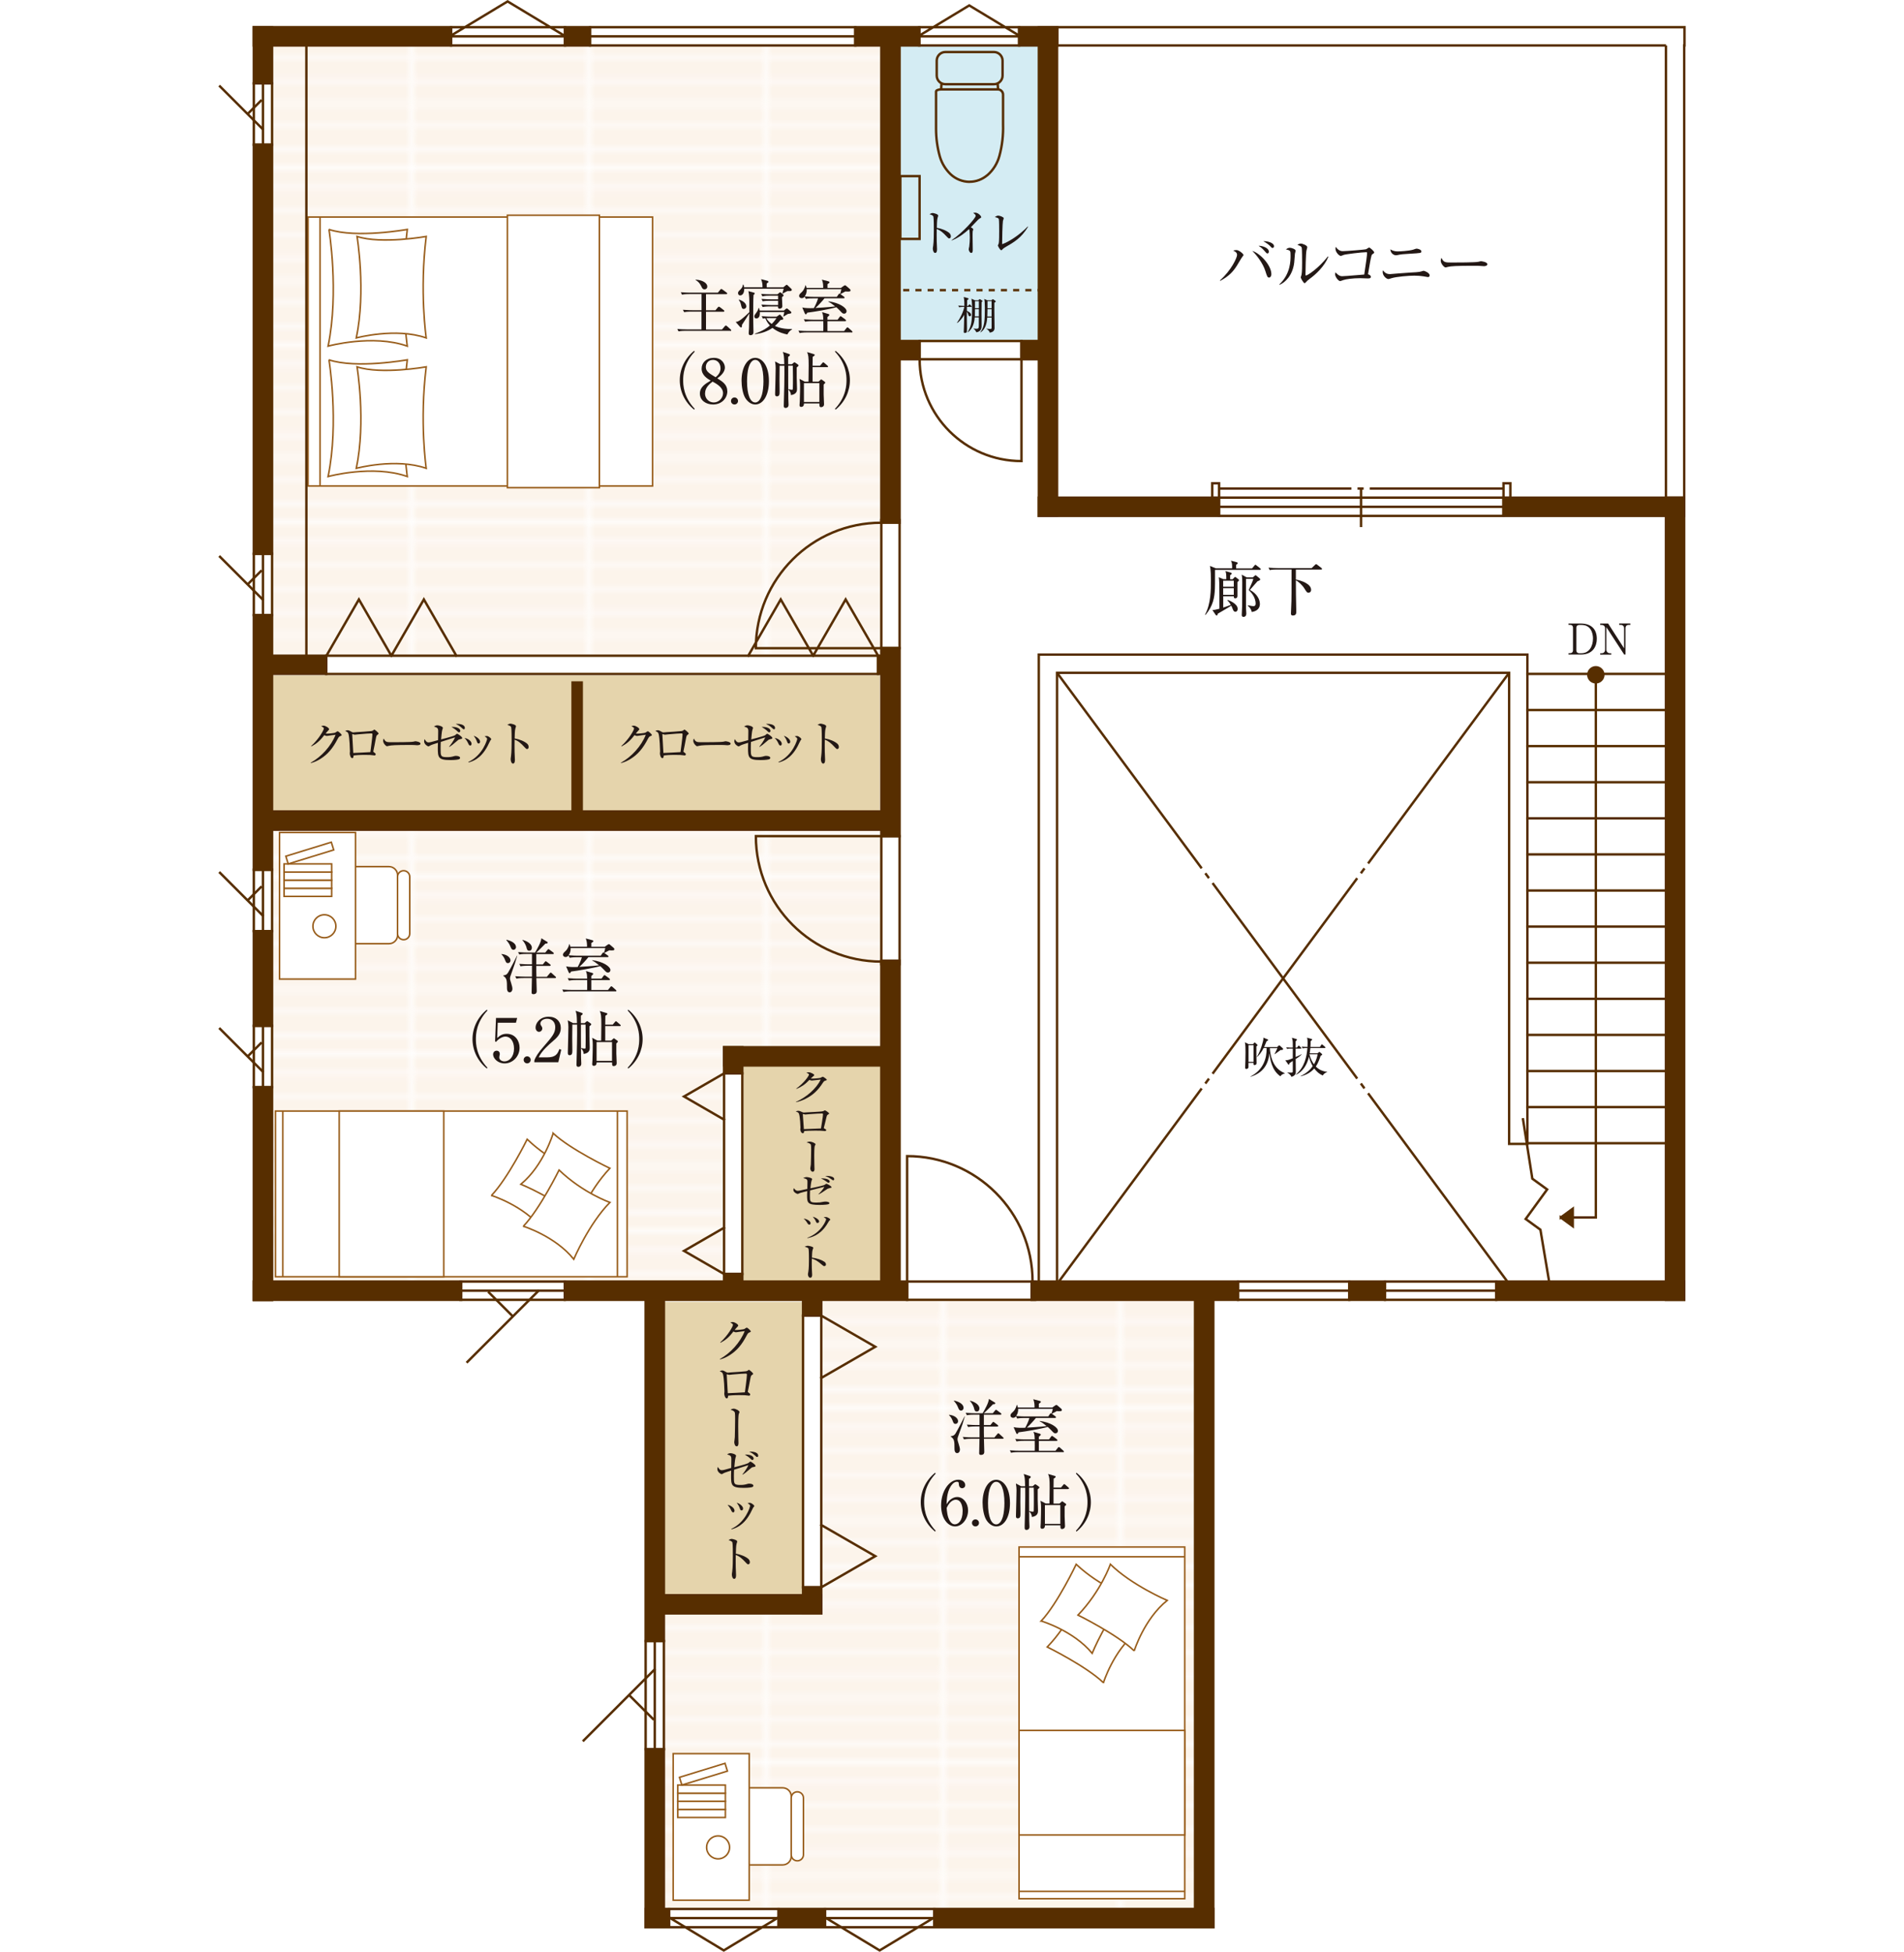 <?xml version="1.0" encoding="UTF-8"?>
<svg id="_レイヤー_2" data-name="レイヤー 2" xmlns="http://www.w3.org/2000/svg" xmlns:xlink="http://www.w3.org/1999/xlink" viewBox="0 0 308.55 316.3">
  <defs>
    <style>
      .cls-1 {
        fill: #231815;
      }

      .cls-2 {
        clip-path: url(#clippath-4);
      }

      .cls-3 {
        stroke-dasharray: .99 .99;
      }

      .cls-3, .cls-4, .cls-5, .cls-6, .cls-7, .cls-8, .cls-9, .cls-10 {
        fill: none;
      }

      .cls-3, .cls-5, .cls-7, .cls-9, .cls-10 {
        stroke: #572e00;
        stroke-width: .39px;
      }

      .cls-4 {
        stroke: #fffcfb;
        stroke-miterlimit: 10;
        stroke-width: .7px;
      }

      .cls-11 {
        fill: #e5d4ac;
      }

      .cls-12 {
        fill: #fff;
      }

      .cls-13 {
        fill: url(#Unnamed_Pattern_3);
      }

      .cls-14 {
        fill: #fcf4eb;
      }

      .cls-15 {
        clip-path: url(#clippath-1);
      }

      .cls-7 {
        stroke-dasharray: 21.68 .99 .99 .99;
      }

      .cls-16 {
        clip-path: url(#clippath-5);
      }

      .cls-17 {
        fill: #572e00;
      }

      .cls-18 {
        clip-path: url(#clippath-3);
      }

      .cls-8 {
        stroke: #985d1b;
        stroke-width: .25px;
      }

      .cls-9 {
        stroke-linecap: square;
      }

      .cls-19 {
        clip-path: url(#clippath-2);
      }

      .cls-10 {
        stroke-dasharray: 39.41 .99 .99 .99;
      }

      .cls-20 {
        fill: #d4ecf3;
      }

      .cls-21 {
        clip-path: url(#clippath);
      }
    </style>
    <clipPath id="clippath">
      <rect class="cls-6" width="28.35" height="28.35"/>
    </clipPath>
    <pattern id="Unnamed_Pattern_3" data-name="Unnamed Pattern 3" x="0" y="0" width="28.35" height="28.35" patternTransform="translate(-76.34 199.93) scale(.99)" patternUnits="userSpaceOnUse" viewBox="0 0 28.35 28.35">
      <g>
        <rect class="cls-6" width="28.35" height="28.35"/>
        <polygon class="cls-14" points="28.35 28.35 28.35 0 0 0 0 28.35 28.35 28.35 28.35 28.35"/>
        <g class="cls-21">
          <path class="cls-4" d="M28.35,2.83H0M28.35,6.61H0M28.35,10.39H0M28.35,21.73H0M28.35,25.51H0M28.35,17.95H0M28.35,14.17H0"/>
        </g>
      </g>
    </pattern>
    <clipPath id="clippath-1">
      <rect class="cls-6" x="35.38" y="0" width="237.8" height="316.3"/>
    </clipPath>
    <clipPath id="clippath-2">
      <rect class="cls-6" x="35.38" y="0" width="237.8" height="316.3"/>
    </clipPath>
    <clipPath id="clippath-3">
      <rect class="cls-6" x="35.38" y="0" width="237.8" height="316.3"/>
    </clipPath>
    <clipPath id="clippath-4">
      <rect class="cls-6" x="35.38" y="0" width="237.8" height="316.3"/>
    </clipPath>
    <clipPath id="clippath-5">
      <rect class="cls-6" x="35.38" y="0" width="237.8" height="316.3"/>
    </clipPath>
  </defs>
  <g id="_レイヤー_1-2" data-name="レイヤー 1">
    <rect class="cls-6" y=".12" width="308.55" height="316.07"/>
    <g>
      <polygon class="cls-20" points="168.23 55.06 168.23 7.52 145.57 7.52 145.57 55.06 168.23 55.06 168.23 55.06"/>
      <polygon class="cls-11" points="142.56 131.4 142.56 109.48 44.28 109.48 44.28 131.4 142.56 131.4 142.56 131.4"/>
      <polygon class="cls-11" points="120.5 171.55 120.5 208.5 143.41 208.5 143.41 171.55 120.5 171.55 120.5 171.55"/>
      <polygon class="cls-11" points="107.2 210.97 107.2 259 130.11 259 130.11 210.97 107.2 210.97 107.2 210.97"/>
      <polygon class="cls-13" points="133.09 261.46 107.78 261.46 107.78 309.58 193.99 309.58 193.99 210.56 133.09 210.56 133.09 261.46 133.09 261.46"/>
      <polygon class="cls-13" points="117.34 207.76 117.34 169.71 142.92 169.71 142.92 134.52 44.23 134.52 44.23 207.76 117.34 207.76 117.34 207.76"/>
      <polygon class="cls-13" points="142.92 7.42 142.92 106.28 44.23 106.28 44.23 7.42 142.92 7.42 142.92 7.42"/>
      <path class="cls-5" d="M162.47,12.25c0,.77-.63,1.4-1.4,1.4h-7.87c-.77,0-1.4-.63-1.4-1.4v-2.42c0-.77.63-1.4,1.4-1.4h7.87c.77,0,1.4.63,1.4,1.4v2.42h0ZM151.69,18.05v-3.22c0-.19.38-.34.84-.34h9.18c.46,0,.84.38.84.84v4.85M157.11,29.46c1.07,0,2.09-.39,2.91-1.09M160.02,28.38c.95-.83,1.63-1.94,1.95-3.16M161.97,25.22c.44-1.64.63-3.34.58-5.04M151.69,18.05c-.01.94,0,1.88,0,2.82M151.69,20.87c0,1.55.21,3.09.64,4.58M152.33,25.45c.32,1.05.91,2,1.7,2.77M154.03,28.22c.83.79,1.94,1.24,3.09,1.25M152.57,13.64l-.05.7M161.68,13.64l.05.7"/>
      <path class="cls-17" d="M259.83,109.35c0-.67-.55-1.22-1.22-1.22s-1.22.55-1.22,1.22.54,1.22,1.22,1.22,1.22-.55,1.22-1.22h0Z"/>
      <path class="cls-5" d="M259.83,109.35c0-.67-.55-1.22-1.22-1.22s-1.22.55-1.22,1.22.54,1.22,1.22,1.22,1.22-.55,1.22-1.22h0Z"/>
      <polygon class="cls-17" points="252.93 197.29 254.87 198.71 254.87 195.88 252.93 197.29 252.93 197.29"/>
      <path class="cls-5" d="M252.93,197.29l1.94,1.42v-2.83l-1.94,1.42h0ZM252.93,197.29h5.68v-87.95"/>
      <polyline class="cls-9" points="251.18 208.5 249.63 199.28 247.24 197.54 250.72 192.75 248.32 191.01 246.81 181.39"/>
      <polygon class="cls-5" points="145.9 28.54 145.9 38.72 149.02 38.72 149.02 28.54 145.9 28.54 145.9 28.54"/>
      <path class="cls-10" d="M171.3,208.07l73.26-99.04M171.3,109.03l73.26,99.04"/>
      <polygon class="cls-17" points="73.09 7.37 73.09 4.41 41.13 4.41 41.13 7.37 73.09 7.37 73.09 7.37"/>
      <polygon class="cls-5" points="73.09 7.37 73.09 4.41 41.13 4.41 41.13 7.37 73.09 7.37 73.09 7.37"/>
      <polygon class="cls-17" points="95.61 7.37 95.61 4.41 91.56 4.41 91.56 7.37 95.61 7.37 95.61 7.37"/>
      <polygon class="cls-5" points="95.61 7.37 95.61 4.41 91.56 4.41 91.56 7.37 95.61 7.37 95.61 7.37"/>
      <polygon class="cls-17" points="148.98 7.37 148.98 4.41 138.61 4.41 138.61 7.37 148.98 7.37 148.98 7.37"/>
      <polygon class="cls-5" points="148.98 7.37 148.98 4.41 138.61 4.41 138.61 7.37 148.98 7.37 148.98 7.37"/>
      <polygon class="cls-17" points="149.03 58.22 149.03 55.26 143.13 55.26 143.13 58.22 149.03 58.22 149.03 58.22"/>
      <polygon class="cls-5" points="149.03 58.22 149.03 55.26 143.13 55.26 143.13 58.22 149.03 58.22 149.03 58.22"/>
      <polygon class="cls-17" points="170.15 58.22 170.15 55.26 165.53 55.26 165.53 58.22 170.15 58.22 170.15 58.22"/>
      <polygon class="cls-5" points="170.15 58.22 170.15 55.26 165.53 55.26 165.53 58.22 170.15 58.22 170.15 58.22"/>
      <polygon class="cls-17" points="144.51 106.26 144.51 109.21 142.3 109.21 142.3 106.26 144.51 106.26 144.51 106.26"/>
      <polygon class="cls-5" points="144.51 106.26 144.51 109.21 142.3 109.21 142.3 106.26 144.51 106.26 144.51 106.26"/>
      <polygon class="cls-17" points="52.86 109.21 52.86 106.26 42.17 106.26 42.17 109.21 52.86 109.21 52.86 109.21"/>
      <polygon class="cls-5" points="52.86 109.21 52.86 106.26 42.17 106.26 42.17 109.21 52.86 109.21 52.86 109.21"/>
      <polygon class="cls-17" points="117.34 169.71 120.3 169.71 120.3 173.94 117.34 173.94 117.34 169.71 117.34 169.71"/>
      <polygon class="cls-5" points="117.34 169.71 120.3 169.71 120.3 173.94 117.34 173.94 117.34 169.71 117.34 169.71"/>
      <polygon class="cls-17" points="120.3 206.45 117.34 206.45 117.34 209.94 120.3 209.94 120.3 206.45 120.3 206.45"/>
      <polygon class="cls-5" points="120.3 206.45 117.34 206.45 117.34 209.94 120.3 209.94 120.3 206.45 120.3 206.45"/>
      <polygon class="cls-17" points="144.89 134.46 144.89 131.5 42.75 131.5 42.75 134.46 144.89 134.46 144.89 134.46"/>
      <polygon class="cls-5" points="144.89 134.46 144.89 131.5 42.75 131.5 42.75 134.46 144.89 134.46 144.89 134.46"/>
      <polygon class="cls-17" points="107.59 312.31 104.63 312.31 104.63 283.47 107.59 283.47 107.59 312.31 107.59 312.31"/>
      <polygon class="cls-5" points="107.59 312.31 104.63 312.31 104.63 283.47 107.59 283.47 107.59 312.31 107.59 312.31"/>
      <polygon class="cls-17" points="196.62 312.31 193.66 312.31 193.66 210.06 196.62 210.06 196.62 312.31 196.62 312.31"/>
      <polygon class="cls-5" points="196.62 312.31 193.66 312.31 193.66 210.06 196.62 210.06 196.62 312.31 196.62 312.31"/>
      <polygon class="cls-17" points="104.63 312.31 104.63 309.35 108.43 309.35 108.43 312.31 104.63 312.31 104.63 312.31"/>
      <polygon class="cls-5" points="104.63 312.31 104.63 309.35 108.43 309.35 108.43 312.31 104.63 312.31 104.63 312.31"/>
      <polygon class="cls-17" points="126.17 312.31 126.17 309.35 133.68 309.35 133.68 312.31 126.17 312.31 126.17 312.31"/>
      <polygon class="cls-5" points="126.17 312.31 126.17 309.35 133.68 309.35 133.68 312.31 126.17 312.31 126.17 312.31"/>
      <polygon class="cls-17" points="151.42 312.31 151.42 309.35 196.62 309.35 196.62 312.31 151.42 312.31 151.42 312.31"/>
      <polygon class="cls-5" points="151.42 312.31 151.42 309.35 196.62 309.35 196.62 312.31 151.42 312.31 151.42 312.31"/>
      <polygon class="cls-17" points="200.63 207.68 200.63 210.64 167.18 210.64 167.18 207.68 200.63 207.68 200.63 207.68"/>
      <polygon class="cls-5" points="200.63 207.68 200.63 210.64 167.18 210.64 167.18 207.68 200.63 207.68 200.63 207.68"/>
      <polygon class="cls-17" points="224.44 207.68 224.44 210.64 218.66 210.64 218.66 207.68 224.44 207.68 224.44 207.68"/>
      <polygon class="cls-5" points="224.44 207.68 224.44 210.64 218.66 210.64 218.66 207.68 224.44 207.68 224.44 207.68"/>
      <polygon class="cls-17" points="272.93 207.68 272.93 210.64 242.46 210.64 242.46 207.68 272.93 207.68 272.93 207.68"/>
      <g class="cls-15">
        <polygon class="cls-5" points="272.93 207.68 272.93 210.64 242.46 210.64 242.46 207.68 272.93 207.68 272.93 207.68"/>
      </g>
      <polygon class="cls-17" points="104.63 265.93 107.59 265.93 107.59 209.35 104.63 209.35 104.63 265.93 104.63 265.93"/>
      <polygon class="cls-5" points="104.63 265.93 107.59 265.93 107.59 209.35 104.63 209.35 104.63 265.93 104.63 265.93"/>
      <polygon class="cls-17" points="41.13 166.23 44.09 166.23 44.09 150.89 41.13 150.89 41.13 166.23 41.13 166.23"/>
      <polygon class="cls-5" points="41.13 166.23 44.09 166.23 44.09 150.89 41.13 150.89 41.13 166.23 41.13 166.23"/>
      <polygon class="cls-17" points="41.13 140.94 44.09 140.94 44.09 99.68 41.13 99.68 41.13 140.94 41.13 140.94"/>
      <polygon class="cls-5" points="41.13 140.94 44.09 140.94 44.09 99.68 41.13 99.68 41.13 140.94 41.13 140.94"/>
      <polygon class="cls-17" points="41.13 89.74 44.09 89.74 44.09 23.45 41.13 23.45 41.13 89.74 41.13 89.74"/>
      <polygon class="cls-5" points="41.13 89.74 44.09 89.74 44.09 23.45 41.13 23.45 41.13 89.74 41.13 89.74"/>
      <polygon class="cls-17" points="41.13 13.51 44.09 13.51 44.09 4.41 41.13 4.41 41.13 13.51 41.13 13.51"/>
      <polygon class="cls-5" points="41.13 13.51 44.09 13.51 44.09 4.41 41.13 4.41 41.13 13.51 41.13 13.51"/>
      <polygon class="cls-17" points="168.35 83.6 171.3 83.6 171.3 4.41 168.35 4.41 168.35 83.6 168.35 83.6"/>
      <polygon class="cls-5" points="168.35 83.6 171.3 83.6 171.3 4.41 168.35 4.41 168.35 83.6 168.35 83.6"/>
      <polygon class="cls-17" points="269.97 210.64 272.92 210.64 272.92 80.65 269.97 80.65 269.97 210.64 269.97 210.64"/>
      <g class="cls-19">
        <polygon class="cls-5" points="269.97 210.64 272.92 210.64 272.92 80.65 269.97 80.65 269.97 210.64 269.97 210.64"/>
      </g>
      <polygon class="cls-17" points="165.16 4.41 165.16 7.37 171.3 7.37 171.3 4.41 165.16 4.41 165.16 4.41"/>
      <polygon class="cls-5" points="165.16 4.41 165.16 7.37 171.3 7.37 171.3 4.41 165.16 4.41 165.16 4.41"/>
      <polygon class="cls-17" points="272.92 83.6 272.92 80.65 243.65 80.65 243.65 83.6 272.92 83.6 272.92 83.6"/>
      <g class="cls-18">
        <polygon class="cls-5" points="272.92 83.6 272.92 80.65 243.65 80.65 243.65 83.6 272.92 83.6 272.92 83.6"/>
      </g>
      <polygon class="cls-17" points="197.55 83.6 197.55 80.65 168.35 80.65 168.35 83.6 197.55 83.6 197.55 83.6"/>
      <polygon class="cls-5" points="197.55 83.6 197.55 80.65 168.35 80.65 168.35 83.6 197.55 83.6 197.55 83.6"/>
      <polygon class="cls-17" points="41.13 210.64 41.13 207.68 74.74 207.68 74.74 210.64 41.13 210.64 41.13 210.64"/>
      <polygon class="cls-5" points="41.13 210.64 41.13 207.68 74.74 207.68 74.74 210.64 41.13 210.64 41.13 210.64"/>
      <polygon class="cls-17" points="117.34 172.66 117.34 169.71 143.99 169.71 143.99 172.66 117.34 172.66 117.34 172.66"/>
      <polygon class="cls-5" points="117.34 172.66 117.34 169.71 143.99 169.71 143.99 172.66 117.34 172.66 117.34 172.66"/>
      <polygon class="cls-17" points="133.09 261.46 130.14 261.46 130.14 257.23 133.09 257.23 133.09 261.46 133.09 261.46"/>
      <polygon class="cls-5" points="133.09 261.46 130.14 261.46 130.14 257.23 133.09 257.23 133.09 261.46 133.09 261.46"/>
      <polygon class="cls-17" points="130.14 213.2 133.09 213.2 133.09 209.71 130.14 209.71 130.14 213.2 130.14 213.2"/>
      <polygon class="cls-5" points="130.14 213.2 133.09 213.2 133.09 209.71 130.14 209.71 130.14 213.2 130.14 213.2"/>
      <polygon class="cls-17" points="133.09 258.51 133.09 261.46 106.44 261.46 106.44 258.51 133.09 258.51 133.09 258.51"/>
      <polygon class="cls-5" points="133.09 258.51 133.09 261.46 106.44 261.46 106.44 258.51 133.09 258.51 133.09 258.51"/>
      <polygon class="cls-17" points="91.53 210.64 91.53 207.68 147 207.68 147 210.64 91.53 210.64 91.53 210.64"/>
      <polygon class="cls-5" points="91.53 210.64 91.53 207.68 147 207.68 147 210.64 91.53 210.64 91.53 210.64"/>
      <polygon class="cls-17" points="142.82 208.47 145.78 208.47 145.78 155.68 142.82 155.68 142.82 208.47 142.82 208.47"/>
      <polygon class="cls-5" points="142.82 208.47 145.78 208.47 145.78 155.68 142.82 155.68 142.82 208.47 142.82 208.47"/>
      <polygon class="cls-17" points="145.78 105.03 142.82 105.03 142.82 135.5 145.78 135.5 145.78 105.03 145.78 105.03"/>
      <polygon class="cls-5" points="145.78 105.03 142.82 105.03 142.82 135.5 145.78 135.5 145.78 105.03 145.78 105.03"/>
      <polygon class="cls-17" points="145.78 5.41 142.82 5.41 142.82 84.71 145.78 84.71 145.78 5.41 145.78 5.41"/>
      <polygon class="cls-5" points="145.78 5.41 142.82 5.41 142.82 84.71 145.78 84.71 145.78 5.41 145.78 5.41"/>
      <polygon class="cls-17" points="44.09 176.17 41.13 176.17 41.13 210.68 44.09 210.68 44.09 176.17 44.09 176.17"/>
      <polygon class="cls-5" points="44.09 176.17 41.13 176.17 41.13 210.68 44.09 210.68 44.09 176.17 44.09 176.17"/>
      <polygon class="cls-17" points="92.79 133.02 92.79 110.6 94.27 110.6 94.27 133.02 92.79 133.02 92.79 133.02"/>
      <polygon class="cls-5" points="92.79 133.02 92.79 110.6 94.27 110.6 94.27 133.02 92.79 133.02 92.79 133.02"/>
      <g class="cls-2">
        <path class="cls-9" d="M73.09,4.41v2.96h18.47v-2.96h-18.47ZM73.09,5.89h18.47M95.61,4.41v2.96h43v-2.96h-43ZM95.61,5.89h43M165.16,7.37v-2.96h-16.19v2.96h16.19ZM165.16,5.89h-16.19M165.16,5.77l-8.09-4.89-8.09,4.89M91.44,5.77L82.26.23l-9.18,5.54M125.97,310.83l-8.68,5.24-8.68-5.24M151.23,310.83l-8.68,5.24-8.68-5.24M149.03,58.22v-2.96h16.5v2.96h-16.5ZM149.03,58.22c0,9.11,7.39,16.5,16.5,16.5v-16.5M167.74,207.68v2.96h-20.74v-2.96h20.74ZM167.33,207.68c0-11.23-9.1-20.33-20.33-20.33v20.33M142.82,156.24h2.96v-20.74h-2.96v20.74h0ZM142.82,155.83c-11.23,0-20.33-9.1-20.33-20.33h20.33M142.82,84.29h2.96v20.74h-2.96v-20.74h0ZM142.82,84.71c-11.23,0-20.33,9.1-20.33,20.33h20.33M142.3,106.26v2.96H52.86v-2.96h89.44ZM269.97,7.37v73.28h2.96V7.37h.05v-2.96h-101.67v2.96h98.67ZM142.3,106.26l-5.26-9.12-5.26,9.12M131.78,106.26l-5.26-9.12-5.26,9.12M73.95,106.26l-5.26-9.12-5.26,9.12M63.42,106.26l-5.26-9.12-5.26,9.12M117.34,173.94h2.96v32.51h-2.96v-32.51h0ZM171.3,208.07v-99.04h73.26v76.34h2.96v-79.29h-79.18v101.99h2.96ZM117.34,198.96l-6.49,3.75,6.49,3.75M117.34,173.94l-6.49,3.75,6.49,3.75M133.09,257.23h-2.96v-44.03h2.96v44.03h0ZM133.09,223.3l8.75-5.05-8.75-5.05M133.09,257.23l8.75-5.05-8.75-5.05"/>
      </g>
      <line class="cls-3" x1="146.36" y1="47.02" x2="168.5" y2="47.02"/>
      <polygon class="cls-12" points="44.64 180.05 44.64 206.9 101.63 206.9 101.63 180.05 44.64 180.05 44.64 180.05"/>
      <polygon class="cls-8" points="44.64 180.05 44.64 206.9 101.63 206.9 101.63 180.05 44.64 180.05 44.64 180.05"/>
      <path class="cls-12" d="M79.63,193.72s5.18,1.61,8.18,5.35c0,0,2.45-5.76,5.86-9.21,0,0-4.34-1.5-8.24-5.24,0,0-3.11,6.32-5.79,9.11h0Z"/>
      <path class="cls-8" d="M79.63,193.72s5.18,1.61,8.18,5.35c0,0,2.45-5.76,5.86-9.21,0,0-4.34-1.5-8.24-5.24,0,0-3.11,6.32-5.79,9.11h0Z"/>
      <polygon class="cls-12" points="54.97 206.9 54.97 180.05 71.91 180.05 71.91 206.9 54.97 206.9 54.97 206.9"/>
      <polygon class="cls-8" points="54.97 206.9 54.97 180.05 71.91 180.05 71.91 206.9 54.97 206.9 54.97 206.9"/>
      <path class="cls-12" d="M89.64,183.66s-1.54,5.2-5.23,8.25c0,0,5.79,2.36,9.29,5.73,0,0,1.44-4.36,5.13-8.32,0,0-6.36-3.02-9.19-5.67h0Z"/>
      <path class="cls-8" d="M89.64,183.66s-1.54,5.2-5.23,8.25c0,0,5.79,2.36,9.29,5.73,0,0,1.44-4.36,5.13-8.32,0,0-6.36-3.02-9.19-5.67h0Z"/>
      <path class="cls-12" d="M84.8,198.71s5.18,1.61,8.18,5.35c0,0,2.45-5.76,5.86-9.21,0,0-4.34-1.5-8.24-5.24,0,0-3.11,6.32-5.79,9.11h0Z"/>
      <path class="cls-8" d="M84.8,198.71s5.18,1.61,8.18,5.35c0,0,2.45-5.76,5.86-9.21,0,0-4.34-1.5-8.24-5.24,0,0-3.11,6.32-5.79,9.11h0ZM45.83,180.05v26.85"/>
      <line class="cls-8" x1="100.05" y1="206.9" x2="100.05" y2="180.05"/>
      <polygon class="cls-12" points="165.14 307.69 191.99 307.69 191.99 250.7 165.14 250.7 165.14 307.69 165.14 307.69"/>
      <polygon class="cls-8" points="165.14 307.69 191.99 307.69 191.99 250.7 165.14 250.7 165.14 307.69 165.14 307.69"/>
      <path class="cls-12" d="M178.81,272.7s1.61-5.18,5.35-8.18c0,0-5.75-2.45-9.21-5.86,0,0-1.5,4.34-5.24,8.24,0,0,6.32,3.11,9.11,5.79h0Z"/>
      <path class="cls-8" d="M178.81,272.7s1.61-5.18,5.35-8.18c0,0-5.75-2.45-9.21-5.86,0,0-1.5,4.34-5.24,8.24,0,0,6.32,3.11,9.11,5.79h0Z"/>
      <polygon class="cls-12" points="191.99 297.36 165.14 297.36 165.14 280.42 191.99 280.42 191.99 297.36 191.99 297.36"/>
      <polygon class="cls-8" points="191.99 297.36 165.14 297.36 165.14 280.42 191.99 280.42 191.99 297.36 191.99 297.36"/>
      <path class="cls-12" d="M168.74,262.69s5.2,1.54,8.25,5.23c0,0,2.36-5.79,5.73-9.29,0,0-4.36-1.43-8.32-5.13,0,0-3.02,6.36-5.67,9.19h0Z"/>
      <path class="cls-8" d="M168.74,262.69s5.2,1.54,8.25,5.23c0,0,2.36-5.79,5.73-9.29,0,0-4.36-1.43-8.32-5.13,0,0-3.02,6.36-5.67,9.19h0Z"/>
      <path class="cls-12" d="M183.8,267.53s1.61-5.18,5.35-8.18c0,0-5.75-2.45-9.21-5.86,0,0-1.5,4.34-5.25,8.24,0,0,6.32,3.11,9.11,5.79h0Z"/>
      <path class="cls-8" d="M183.8,267.53s1.61-5.18,5.35-8.18c0,0-5.75-2.45-9.21-5.86,0,0-1.5,4.34-5.25,8.24,0,0,6.32,3.11,9.11,5.79h0ZM165.14,306.5h26.85"/>
      <line class="cls-8" x1="191.99" y1="252.28" x2="165.14" y2="252.28"/>
      <path class="cls-12" d="M55.31,152.93c-.77,0-1.4-.63-1.4-1.4v-9.69c0-.77.63-1.4,1.4-1.4h7.72c.77,0,1.4.62,1.4,1.4v9.69c0,.77-.62,1.4-1.4,1.4h-7.72Z"/>
      <path class="cls-8" d="M55.31,152.93c-.77,0-1.4-.63-1.4-1.4v-9.69c0-.77.63-1.4,1.4-1.4h7.72c.77,0,1.4.62,1.4,1.4v9.69c0,.77-.62,1.4-1.4,1.4h-7.72Z"/>
      <path class="cls-12" d="M65.41,152.28c-.54,0-.99-.44-.99-.99v-9.2c0-.54.44-.99.99-.99h0c.54,0,.99.44.99.99v9.2c0,.54-.44.99-.99.99h0Z"/>
      <path class="cls-8" d="M65.41,152.28c-.54,0-.99-.44-.99-.99v-9.2c0-.54.44-.99.99-.99h0c.54,0,.99.44.99.99v9.2c0,.54-.44.99-.99.99h0Z"/>
      <polygon class="cls-12" points="45.3 158.66 45.3 134.91 57.61 134.91 57.61 158.66 45.3 158.66 45.3 158.66"/>
      <polygon class="cls-8" points="45.3 158.66 45.3 134.91 57.61 134.91 57.61 158.66 45.3 158.66 45.3 158.66"/>
      <polygon class="cls-12" points="46.03 143.95 53.75 143.95 53.75 145.26 46.03 145.26 46.03 143.95 46.03 143.95"/>
      <polygon class="cls-8" points="46.03 143.95 53.75 143.95 53.75 145.26 46.03 145.26 46.03 143.95 46.03 143.95"/>
      <polygon class="cls-12" points="46.03 142.63 53.75 142.63 53.75 143.95 46.03 143.95 46.03 142.63 46.03 142.63"/>
      <polygon class="cls-8" points="46.03 142.63 53.75 142.63 53.75 143.95 46.03 143.95 46.03 142.63 46.03 142.63"/>
      <polygon class="cls-12" points="46.03 141.32 53.75 141.32 53.75 142.63 46.03 142.63 46.03 141.32 46.03 141.32"/>
      <polygon class="cls-8" points="46.03 141.32 53.75 141.32 53.75 142.63 46.03 142.63 46.03 141.32 46.03 141.32"/>
      <polygon class="cls-12" points="46.03 140 53.75 140 53.75 141.32 46.03 141.32 46.03 140 46.03 140"/>
      <polygon class="cls-8" points="46.03 140 53.75 140 53.75 141.32 46.03 141.32 46.03 140 46.03 140"/>
      <polygon class="cls-12" points="46.32 138.75 53.69 136.48 54.08 137.73 46.7 140 46.32 138.75 46.32 138.75"/>
      <polygon class="cls-8" points="46.32 138.75 53.69 136.48 54.08 137.73 46.7 140 46.32 138.75 46.32 138.75"/>
      <path class="cls-12" d="M52.57,151.96c-1.03,0-1.86-.83-1.86-1.86s.83-1.86,1.86-1.86,1.86.83,1.86,1.86-.83,1.86-1.86,1.86h0Z"/>
      <path class="cls-8" d="M52.57,151.96c-1.03,0-1.86-.83-1.86-1.86s.83-1.86,1.86-1.86,1.86.83,1.86,1.86-.83,1.86-1.86,1.86h0Z"/>
      <path class="cls-12" d="M119.11,302.21c-.77,0-1.4-.63-1.4-1.4v-9.69c0-.77.63-1.4,1.4-1.4h7.72c.77,0,1.4.62,1.4,1.4v9.69c0,.77-.62,1.4-1.4,1.4h-7.72Z"/>
      <path class="cls-8" d="M119.11,302.21c-.77,0-1.4-.63-1.4-1.4v-9.69c0-.77.63-1.4,1.4-1.4h7.72c.77,0,1.4.62,1.4,1.4v9.69c0,.77-.62,1.4-1.4,1.4h-7.72Z"/>
      <path class="cls-12" d="M129.21,301.55c-.54,0-.99-.44-.99-.99v-9.2c0-.54.44-.99.99-.99h0c.54,0,.99.44.99.99v9.2c0,.54-.44.99-.99.99h0Z"/>
      <path class="cls-8" d="M129.21,301.55c-.54,0-.99-.44-.99-.99v-9.2c0-.54.44-.99.99-.99h0c.54,0,.99.44.99.99v9.2c0,.54-.44.99-.99.99h0Z"/>
      <polygon class="cls-12" points="109.09 307.93 109.09 284.18 121.41 284.18 121.41 307.93 109.09 307.93 109.09 307.93"/>
      <polygon class="cls-8" points="109.09 307.93 109.09 284.18 121.41 284.18 121.41 307.93 109.09 307.93 109.09 307.93"/>
      <polygon class="cls-12" points="109.83 293.22 117.55 293.22 117.55 294.53 109.83 294.53 109.83 293.22 109.83 293.22"/>
      <polygon class="cls-8" points="109.83 293.22 117.55 293.22 117.55 294.53 109.83 294.53 109.83 293.22 109.83 293.22"/>
      <polygon class="cls-12" points="109.83 291.9 117.55 291.9 117.55 293.22 109.83 293.22 109.83 291.9 109.83 291.9"/>
      <polygon class="cls-8" points="109.83 291.9 117.55 291.9 117.55 293.22 109.83 293.22 109.83 291.9 109.83 291.9"/>
      <polygon class="cls-12" points="109.83 290.59 117.55 290.59 117.55 291.9 109.83 291.9 109.83 290.59 109.83 290.59"/>
      <polygon class="cls-8" points="109.83 290.59 117.55 290.59 117.55 291.9 109.83 291.9 109.83 290.59 109.83 290.59"/>
      <polygon class="cls-12" points="109.83 289.27 117.55 289.27 117.55 290.59 109.83 290.59 109.83 289.27 109.83 289.27"/>
      <polygon class="cls-8" points="109.83 289.27 117.55 289.27 117.55 290.59 109.83 290.59 109.83 289.27 109.83 289.27"/>
      <polygon class="cls-12" points="110.11 288.02 117.49 285.75 117.88 287.01 110.5 289.27 110.11 288.02 110.11 288.02"/>
      <polygon class="cls-8" points="110.11 288.02 117.49 285.75 117.88 287.01 110.5 289.27 110.11 288.02 110.11 288.02"/>
      <path class="cls-12" d="M116.37,301.23c-1.03,0-1.86-.83-1.86-1.86s.83-1.86,1.86-1.86,1.86.83,1.86,1.86-.83,1.86-1.86,1.86h0Z"/>
      <path class="cls-8" d="M116.37,301.23c-1.03,0-1.86-.83-1.86-1.86s.83-1.86,1.86-1.86,1.86.83,1.86,1.86-.83,1.86-1.86,1.86h0Z"/>
      <path class="cls-9" d="M243.65,83.6v-2.96h-46.1v2.96h46.1ZM243.65,82.13h-46.1"/>
      <line class="cls-7" x1="243.65" y1="79.17" x2="197.55" y2="79.17"/>
      <g class="cls-16">
        <path class="cls-9" d="M243.65,80.65v-2.33h1.11v2.33h-1.11ZM196.45,80.65v-2.33h1.11v2.33h-1.11ZM220.56,85.22v-5.91M44.09,166.23h-2.96v9.95h2.96v-9.95h0ZM42.61,166.23v9.95"/>
        <path class="cls-5" d="M42.68,173.75l-7.16-7.16M42.4,168.93l-2.18,2.18"/>
        <path class="cls-9" d="M44.09,140.94h-2.96v9.95h2.96v-9.95h0ZM42.61,140.94v9.95"/>
        <path class="cls-5" d="M42.68,148.47l-7.16-7.16M42.4,143.64l-2.18,2.18"/>
        <path class="cls-9" d="M44.09,89.74h-2.96v9.95h2.96v-9.95h0ZM42.61,89.74v9.95"/>
        <path class="cls-5" d="M42.68,97.26l-7.16-7.16M42.4,92.43l-2.18,2.18"/>
        <path class="cls-9" d="M44.09,13.51h-2.96v9.95h2.96v-9.95h0ZM42.61,13.51v9.95"/>
        <path class="cls-5" d="M42.68,21.03l-7.16-7.16M42.4,16.2l-2.18,2.18"/>
      </g>
      <path class="cls-9" d="M126.17,309.35v2.96h-17.74v-2.96h17.74ZM126.17,310.83h-17.74M151.42,309.35v2.96h-17.73v-2.96h17.73ZM151.42,310.83h-17.73M200.63,210.64v-2.96h18.03v2.96h-18.03ZM200.63,209.16h18.03M224.44,210.64v-2.96h18.03v2.96h-18.03ZM224.44,209.16h18.03M107.59,265.93h-2.96v17.54h2.96v-17.54h0ZM106.11,265.93v17.54"/>
      <path class="cls-5" d="M106.18,270.44l-11.73,11.74M105.95,278.69l-3.91-3.91"/>
      <path class="cls-9" d="M91.53,207.68v2.96h-16.92v-2.96h16.92ZM91.53,209.16h-16.92"/>
      <path class="cls-5" d="M87.35,209.09l-11.74,11.74M79.11,209.33l3.91,3.91"/>
      <polygon class="cls-12" points="49.92 78.76 49.92 35.17 105.75 35.17 105.75 78.76 49.92 78.76 49.92 78.76"/>
      <polygon class="cls-8" points="49.92 78.76 49.92 35.17 105.75 35.17 105.75 78.76 49.92 78.76 49.92 78.76"/>
      <path class="cls-12" d="M53.31,37.18s1.67,10.13-.14,18.91c0,0,7.25-1.98,12.83,0,0,0-1.26-8.64,0-18.91,0,0-8.23,1.49-12.7,0h0Z"/>
      <path class="cls-8" d="M53.31,37.18s1.67,10.13-.14,18.91c0,0,7.25-1.98,12.83,0,0,0-1.26-8.64,0-18.91,0,0-8.23,1.49-12.7,0h0Z"/>
      <path class="cls-12" d="M57.86,38.32s1.48,8.81-.12,16.44c0,0,6.4-1.72,11.33,0,0,0-1.11-7.51,0-16.44,0,0-7.27,1.29-11.21,0h0Z"/>
      <path class="cls-8" d="M57.86,38.32s1.48,8.81-.12,16.44c0,0,6.4-1.72,11.33,0,0,0-1.11-7.51,0-16.44,0,0-7.27,1.29-11.21,0h0Z"/>
      <path class="cls-12" d="M53.31,58.31s1.67,10.13-.14,18.91c0,0,7.25-1.98,12.83,0,0,0-1.26-8.64,0-18.91,0,0-8.23,1.49-12.7,0h0Z"/>
      <path class="cls-8" d="M53.31,58.31s1.67,10.13-.14,18.91c0,0,7.25-1.98,12.83,0,0,0-1.26-8.64,0-18.91,0,0-8.23,1.49-12.7,0h0Z"/>
      <path class="cls-12" d="M57.86,59.45s1.48,8.81-.12,16.44c0,0,6.4-1.72,11.33,0,0,0-1.11-7.51,0-16.44,0,0-7.27,1.29-11.21,0h0Z"/>
      <path class="cls-8" d="M57.86,59.45s1.48,8.81-.12,16.44c0,0,6.4-1.72,11.33,0,0,0-1.11-7.51,0-16.44,0,0-7.27,1.29-11.21,0h0Z"/>
      <polygon class="cls-12" points="97.13 79.03 97.13 34.88 82.23 34.88 82.23 79.03 97.13 79.03 97.13 79.03"/>
      <polygon class="cls-8" points="97.13 79.03 97.13 34.88 82.23 34.88 82.23 79.03 97.13 79.03 97.13 79.03"/>
      <line class="cls-8" x1="51.87" y1="78.76" x2="51.87" y2="35.17"/>
      <path class="cls-9" d="M49.65,7.33v98.77M247.52,185.26h22.5M247.52,179.41h22.5M247.52,173.56h22.5M247.52,167.71h22.5M247.52,161.86h22.5M247.52,156.01h22.5M247.52,150.16h22.5M247.52,144.31h22.5M247.52,138.46h22.5M247.52,132.61h22.5M247.52,126.76h22.5M247.52,120.91h22.5M247.52,115.06h22.5M247.52,109.21h22.5"/>
      <path class="cls-1" d="M206.22,40.18c-.12,0-.15-.03-.41-.32-.09-.1-.53-.49-1.09-.77.63-.04,1.74.24,1.74.81,0,.19-.13.28-.24.28h0ZM205.4,41.07c-.14,0-.18-.05-.52-.45-.04-.05-.4-.48-.93-.79.62-.01,1.67.33,1.67.95,0,.2-.12.3-.23.3h0ZM205.67,44.98c-.29,0-.34-.22-.6-1.02-.4-1.31-1.48-2.68-2.13-3.3,1.25.37,3.09,2.31,3.09,3.78,0,.27-.15.54-.36.54h0ZM201.32,41.63c-.17.21-.74,1.21-.87,1.41-.59.94-1.3,1.74-2.73,2.48l-.02-.09c1.85-1.63,2.77-3.68,2.77-4.11,0-.25-.09-.47-.62-.71.11-.04.31-.09.5-.09.46,0,1.17.64,1.17.81,0,.05-.11.19-.21.3h0Z"/>
      <path class="cls-1" d="M212.24,45.19c-.34.24-.37.28-.62.55-.05.05-.14.15-.2.15-.19,0-.63-.81-.63-.94,0-.07.12-.36.13-.43.09-.41.09-1.69.09-1.96,0-.36,0-2.19-.06-2.42-.04-.18-.24-.31-.71-.46.13-.08.33-.21.55-.21.3,0,1.06.3,1.06.59,0,.09-.12.48-.14.56-.1.5-.15,3.26-.15,3.86,0,.04,0,.17.07.17.24,0,2.02-1.13,3.56-3.1l.08.06c-.67,1.61-2.09,2.9-3.04,3.58h0ZM209.85,41.12c-.02.23-.1,1.24-.12,1.45-.26,2.12-1.53,3.24-2.36,3.58l-.05-.06c1.82-1.71,1.82-3.84,1.82-4.67s-.01-.82-.76-1.01c.16-.11.37-.26.65-.26.26,0,.93.22.93.49,0,.08-.1.4-.11.47h0Z"/>
      <path class="cls-1" d="M222.46,41.16c-.14.1-.18.15-.22.32-.16.64-.24,1.13-.55,2.97.19.04.46.19.46.4,0,.27-.26.27-.53.27-.19,0-1-.04-1.17-.04-1.25,0-2.33.16-2.75.3-.09.03-.44.17-.52.17-.3,0-.82-.71-.82-1.09,0-.15.04-.24.07-.33.12.14.52.63,1.05.63.33,0,.75-.04,3.6-.27.31-2.04.46-3.11.46-3.5,0-.09-.04-.12-.14-.12-.73,0-3.44.34-3.66.44-.07.03-.38.16-.44.16-.33,0-.88-.65-.88-1.14,0-.16.02-.25.05-.33.26.38.62.7,1.12.7.46,0,3.55-.23,3.81-.32.08-.04.41-.27.48-.27.11,0,.81.59.81.79,0,.11-.05.14-.25.27h0Z"/>
      <path class="cls-1" d="M229.68,41.04c-.22.02-.98.07-1.52.1-.57.03-1.13.06-1.76.21-.07.02-.12.02-.18.02-.25,0-.86-.22-.91-.97.18.12.52.34,1.21.34.33,0,1.74-.07,2.45-.27.09-.02.49-.18.58-.18.19,0,.79.15.79.45,0,.24-.18.26-.67.29h0ZM231.45,44.91s-.51-.09-.77-.13c-.33-.06-.9-.11-1.49-.11-.91,0-2.91.17-3.68.41-.4.13-.44.14-.53.14-.26,0-.91-.48-.91-1.15,0-.11.02-.17.04-.26.35.43.61.61,1.16.61.06,0,2.73-.23,3.24-.25.6-.03,1.47-.07,1.77-.17.32-.1.35-.11.41-.11.21,0,.99.34.99.73,0,.15-.09.28-.25.28h0Z"/>
      <path class="cls-1" d="M240.42,43.13c-.09,0-.33-.02-.34-.02-.36-.03-.45-.04-1.11-.04-3,0-3.89.06-4.33.18-.03.01-.34.09-.37.09-.26,0-.79-.63-.79-1.08,0-.06,0-.25.12-.47.33.75.64.75,1.66.75.68,0,3.88,0,4.33-.12.06-.01.34-.09.4-.09s1.04.11,1.04.49c0,.3-.49.32-.61.32h0Z"/>
      <path class="cls-1" d="M203.02,93.57l.31-.27c.06-.06.1-.08.13-.08.05,0,.07.02.14.07l.52.43c.08.06.1.12.1.16,0,.16-.15.21-.43.31-.41.46-.96,1.09-1.24,1.41,1.15.59,1.62,1.57,1.62,2.26,0,1.04-.94,1.25-1.31,1.32-.09-.43-.32-.76-.66-1.02l.04-.07c.51.11.81.14.9.14.24,0,.34-.17.34-.39,0-1.14-.82-1.93-1.12-2.22.5-1.12.64-1.42.74-1.81h-1.18c0,.48,0,4.08,0,4.76,0,.14.05.73.05.85,0,.5-.34.55-.45.55-.29,0-.29-.25-.29-.32,0-.23.05-1.23.06-1.43,0-.31.02-3.39.02-3.77,0-.58,0-.87-.09-1.33l.82.45h.99ZM199.94,96.39v-1.07h-1.72v1.07h1.72ZM199.94,95.08v-.98h-1.72v.98h1.72ZM199.76,93.86l.27-.28c.07-.07.09-.09.14-.09.04,0,.05.02.11.06l.39.31c.08.06.12.1.12.15,0,.08-.09.16-.26.32,0,.07,0,2.21,0,2.28-.02.16-.07.35-.36.35-.24,0-.23-.17-.23-.34h-1.71v1.84c.41-.13.83-.28,1.23-.44-.18-.32-.33-.51-.57-.74l.06-.06c.18.06,1.62.58,1.62,1.46,0,.25-.14.46-.37.46-.26,0-.36-.26-.43-.44-.1-.27-.15-.37-.24-.55-.33.23-1.89,1.13-2.21,1.32,0,.11-.02.28-.15.28-.05,0-.14-.07-.17-.11l-.53-.79c.3,0,.51-.03,1.14-.2,0-.86,0-3.82-.02-4.09-.02-.58-.04-.75-.08-1.01l.76.31h.46c-.01-.82-.02-.94-.14-1.31l.85.24c.12.03.16.11.16.17,0,.08-.02.1-.25.25,0,.29,0,.59,0,.66h.4ZM202.9,92.11l.38-.45c.08-.1.11-.14.15-.14.06,0,.1.04.19.11l.59.46c.06.05.1.1.1.16,0,.09-.08.1-.15.1h-7.26c0,2.28,0,2.54-.02,3.05-.07,1.45-.27,2.74-1.52,4.25l-.08-.05c.95-1.75.95-3.94.95-5.64,0-.38,0-1.66-.16-2.25l.98.39h2.62c0-.66,0-.84-.19-1.24l.93.25s.17.04.17.14c0,.09-.09.16-.26.29v.57h2.57Z"/>
      <path class="cls-1" d="M214.07,92.3h-4.07v1.62c.97.17,2.47.72,2.47,1.67,0,.33-.24.46-.41.46-.26,0-.33-.13-.69-.7-.34-.55-.94-1.08-1.37-1.32.01,2.24.01,2.48.06,4.75,0,.07,0,.39,0,.46,0,.38-.26.51-.53.51-.33,0-.33-.22-.33-.33,0-.29.07-1.68.08-2,.02-.78.02-1.21.02-5.13h-2.39c-.26,0-.72.01-1.15.09l-.2-.39c.5.04,1,.07,1.52.07h5.48l.55-.53c.07-.06.13-.11.16-.11.06,0,.12.04.19.1l.68.52s.1.09.1.15c0,.1-.1.11-.16.11h0Z"/>
      <path class="cls-1" d="M133.75,175.12c-.18.06-.25.12-.43.39-.76,1.18-1.58,1.96-2.79,2.56-.42.21-.95.43-1.54.54l-.02-.04c1.72-.76,3.31-2.15,4.03-3.62-.32.03-.86.09-1.18.13-.05,0-.21.03-.25.03-.08,0-.22-.03-.4-.11-.73.77-1.31,1.13-2.09,1.46l-.04-.05c1.29-.94,2.06-2.08,2.06-2.28,0-.06-.02-.11-.43-.31.19-.05.36-.05.39-.05.31,0,.89.29.89.45,0,.06-.03.09-.18.2-.08.06-.28.27-.39.37.36.03,1.34-.06,1.54-.11.07-.02.34-.19.42-.19.09,0,.65.38.65.5,0,.04-.02.06-.24.14h0Z"/>
      <path class="cls-1" d="M133.23,180.44c-.23,0-1.24.04-2.17.12-.08,0-.46.05-.56.05-.05,0-.31-.08-.37-.08-.02,0-.03,0-.03.06,0,.12.17,2.37.17,2.39.25,0,2.45-.09,2.77-.11.03-.21.33-1.92.33-2.29,0-.07-.03-.14-.15-.14h0ZM134.2,180.61c-.18.1-.19.11-.31.6-.12.5-.27,1.16-.37,1.5,0,.02-.02.05-.02.07,0,.04.02.06.15.13.19.11.24.14.24.23,0,.15-.18.15-.21.15-.04,0-.09,0-.15-.01-.38-.04-.54-.06-1.4-.06-.95,0-1.54.04-1.82.07,0,.12-.02.35-.21.35-.28,0-.41-.44-.41-.61,0-.04.03-.24.03-.28,0-.16-.06-1.74-.24-2.25-.08-.22-.21-.28-.53-.38.09-.04.23-.11.4-.11.2,0,.32.05.7.23.1.05.18.05.25.05.09,0,.48-.03.56-.04.37-.02,1.99-.09,2.31-.14.25-.03.3-.07.41-.14.05-.04.08-.04.1-.04.09,0,.69.41.69.51,0,.05-.05.09-.18.16h0Z"/>
      <path class="cls-1" d="M132.05,185.67c-.1.21-.1,1.3-.1,1.61,0,.11.02,1.29.02,1.48.02.37.02.59.02.69,0,.09,0,.43-.29.43s-.39-.38-.39-.55c0-.04.09-.54.09-.64.02-.23.05-2.17.05-2.34,0-.85-.02-.9-.2-1.01-.2-.14-.44-.18-.54-.2.08-.04.24-.14.52-.14.3,0,.93.25.93.44,0,.04-.09.2-.11.23h0Z"/>
      <path class="cls-1" d="M135.01,191.26c-.08,0-.09-.01-.36-.21-.36-.26-.62-.37-.93-.49.27-.01,1.47-.03,1.47.54,0,.02,0,.16-.17.16h0ZM134.27,191.66c-.11,0-.14-.03-.44-.25-.1-.08-.37-.25-.8-.45,1.09-.03,1.43.29,1.43.52,0,.11-.09.18-.2.18h0ZM134.38,192.57c-.18.02-.21.04-.32.11-.83.57-1.05.71-1.41.88l-.02-.04c.2-.18.75-.77.97-1.2-.56.13-1.55.39-2.32.59-.02.14-.03.47-.03.86,0,.96,0,1.11,1.04,1.11.46,0,.73-.03,1.17-.13.07-.02.17-.03.27-.03.39,0,.68.1.68.25,0,.1-.09.15-.19.18-.09.03-.53.11-1.4.11-1.99,0-2.03-.35-2.03-1.6,0-.3.02-.5.02-.64-.19.06-1.06.26-1.21.33-.15.07-.26.13-.35.13-.1,0-.68-.26-.68-.66,0-.12.04-.2.09-.27.15.21.32.42.62.42.11,0,.26-.02.45-.06.17-.04.94-.21,1.1-.24.02-.91.02-1.1.02-1.14,0-.44-.15-.48-.69-.62.12-.06.32-.16.54-.16.29,0,.91.15.91.33,0,.05-.02.07-.09.25-.08.19-.16.98-.19,1.24,1.54-.31,2.19-.49,2.28-.55.02-.02.17-.11.2-.14.02-.02.09-.05.12-.05.08,0,.82.38.82.55,0,.11-.04.11-.35.16h0Z"/>
      <path class="cls-1" d="M132.49,198.18c-.17,0-.19-.05-.32-.35-.1-.24-.28-.45-.46-.65.53.12,1.03.47,1.03.75,0,.13-.09.25-.24.25h0ZM134.38,197.82s-.36.59-.44.71c-1.13,1.71-2.54,2-3.09,2.12v-.07c2.32-.86,3.03-2.87,3.03-2.99,0-.15-.32-.29-.41-.33.09-.02.2-.04.34-.04.34,0,.75.33.75.4,0,.04-.02.06-.17.2h0ZM131.15,198.45c-.17,0-.25-.14-.35-.3-.09-.17-.3-.45-.57-.68.51.06,1.13.41,1.13.76,0,.12-.08.23-.22.23h0Z"/>
      <path class="cls-1" d="M133.59,205.18c-.12,0-.22-.08-.35-.19-.73-.64-1.13-.87-1.68-1.03,0,.25-.02,1.34,0,1.57,0,.16.05.89.05,1.03,0,.13,0,.5-.31.5-.26,0-.37-.36-.37-.53,0-.1,0-.15.06-.42.09-.5.1-1.49.1-2.03,0-.27,0-1.53-.07-1.73-.05-.14-.22-.2-.63-.32.16-.08.35-.15.52-.15.12,0,.89.13.89.33,0,.05-.09.26-.11.32-.09.24-.1.96-.11,1.27.8.1,1.6.38,2.03.68.14.1.24.26.24.42,0,.21-.16.27-.25.27h0Z"/>
      <path class="cls-1" d="M121.43,215.93c-.18.08-.25.15-.43.49-.76,1.47-1.58,2.46-2.79,3.21-.42.26-.95.54-1.54.67l-.02-.06c1.72-.95,3.31-2.69,4.03-4.53-.32.03-.86.11-1.18.16-.05,0-.21.03-.25.03-.08,0-.22-.03-.4-.13-.73.97-1.31,1.42-2.09,1.83l-.04-.06c1.29-1.18,2.06-2.6,2.06-2.85,0-.08-.02-.14-.43-.39.19-.06.36-.06.39-.06.31,0,.89.36.89.57,0,.07-.03.11-.18.25-.08.07-.28.34-.39.46.35.04,1.34-.07,1.54-.14.07-.02.34-.24.42-.24.09,0,.65.47.65.62,0,.06-.02.08-.24.18h0Z"/>
      <path class="cls-1" d="M120.9,222.59c-.23,0-1.24.06-2.17.15-.08,0-.46.06-.56.06-.05,0-.31-.09-.37-.09-.02,0-.03,0-.03.07,0,.15.17,2.97.17,2.99.25,0,2.45-.12,2.77-.14.03-.26.33-2.4.33-2.86,0-.09-.03-.17-.15-.17h0ZM121.88,222.8c-.18.13-.19.13-.31.75-.12.63-.27,1.45-.37,1.88,0,.02-.02.06-.02.09,0,.05.02.07.15.17.19.13.24.18.24.29,0,.19-.18.19-.21.19-.04,0-.09,0-.15-.02-.38-.05-.54-.07-1.4-.07-.95,0-1.54.06-1.82.09,0,.15-.02.44-.21.44-.28,0-.41-.55-.41-.76,0-.06.03-.3.03-.35,0-.2-.06-2.17-.24-2.81-.08-.28-.21-.35-.53-.47.09-.05.23-.13.4-.13.2,0,.32.06.7.29.1.06.18.06.25.06.09,0,.48-.04.56-.05.37-.02,1.99-.12,2.31-.17.25-.04.3-.09.41-.18.05-.05.08-.06.1-.06.09,0,.69.51.69.64,0,.06-.05.11-.18.2h0Z"/>
      <path class="cls-1" d="M119.73,229.11c-.1.27-.1,1.63-.1,2.02,0,.13.02,1.61.02,1.85.02.46.02.73.02.86,0,.12,0,.54-.29.54s-.39-.47-.39-.69c0-.05.09-.68.09-.8.02-.28.05-2.72.05-2.92,0-1.06-.02-1.12-.2-1.27-.2-.17-.44-.22-.54-.24.08-.06.24-.18.52-.18.3,0,.93.32.93.55,0,.05-.09.25-.11.29h0Z"/>
      <path class="cls-1" d="M122.69,236.11c-.08,0-.09-.01-.36-.26-.36-.33-.62-.47-.93-.61.27-.02,1.47-.03,1.47.67,0,.03,0,.2-.17.2h0ZM121.94,236.6c-.11,0-.14-.04-.44-.32-.1-.1-.37-.31-.8-.56,1.09-.03,1.43.36,1.43.65,0,.13-.1.22-.2.22h0ZM122.06,237.74c-.18.03-.21.05-.32.14-.83.72-1.05.89-1.41,1.1l-.02-.05c.2-.23.75-.97.97-1.5-.56.17-1.55.49-2.32.74-.02.18-.03.59-.03,1.08,0,1.2,0,1.39,1.04,1.39.46,0,.73-.04,1.17-.17.07-.02.17-.04.27-.04.39,0,.68.13.68.32,0,.12-.09.19-.19.23-.09.04-.53.13-1.4.13-1.99,0-2.03-.44-2.03-2,0-.38.02-.62.02-.8-.19.07-1.06.32-1.21.42-.15.09-.26.16-.35.16-.1,0-.68-.32-.68-.83,0-.15.04-.24.09-.34.15.27.32.53.62.53.11,0,.26-.02.45-.07.17-.05.94-.26,1.09-.3.02-1.13.02-1.37.02-1.42,0-.55-.15-.6-.69-.77.12-.08.32-.2.54-.2.29,0,.91.19.91.42,0,.06-.02.09-.09.32-.08.24-.16,1.22-.19,1.54,1.54-.39,2.19-.61,2.28-.69.02-.02.17-.14.21-.17.02-.03.09-.06.12-.06.08,0,.82.48.82.69,0,.13-.04.14-.35.2h0Z"/>
      <path class="cls-1" d="M120.17,244.76c-.17,0-.19-.06-.32-.43-.1-.3-.28-.57-.46-.81.53.15,1.03.59,1.03.94,0,.17-.09.31-.24.31h0ZM122.06,244.3s-.36.74-.44.88c-1.13,2.13-2.54,2.5-3.09,2.66v-.09c2.32-1.07,3.03-3.59,3.03-3.73,0-.19-.32-.36-.41-.42.09-.02.2-.06.34-.06.34,0,.75.42.75.5,0,.06-.02.08-.17.25h0ZM118.82,245.09c-.17,0-.25-.17-.35-.38-.09-.21-.3-.56-.57-.85.51.08,1.13.51,1.13.95,0,.15-.08.28-.22.28h0Z"/>
      <path class="cls-1" d="M121.26,253.51c-.12,0-.22-.1-.35-.24-.73-.8-1.13-1.09-1.68-1.29,0,.31-.02,1.68,0,1.96,0,.2.05,1.11.05,1.29,0,.17,0,.63-.31.63-.26,0-.37-.46-.37-.66,0-.12,0-.19.06-.53.09-.62.1-1.87.1-2.54,0-.34,0-1.91-.07-2.16-.05-.17-.22-.25-.63-.4.16-.09.35-.19.52-.19.12,0,.89.17.89.42,0,.06-.09.33-.11.39-.09.3-.1,1.21-.11,1.59.8.13,1.6.47,2.03.85.14.13.24.32.24.53,0,.26-.16.33-.25.33h0Z"/>
      <path class="cls-1" d="M160.69,48.8h-.66v1.16h.66v-1.16h0ZM160.69,50.11h-.66c0,.63-.03.99-.03,1.18h.69v-1.18h0ZM161.14,49.03c0,.23,0,1.26,0,1.41,0,.43.03,2.33.03,2.72,0,.46-.3.67-.77.75-.05-.16-.21-.47-.55-.61l.02-.04c.1.01.34.05.58.05.17,0,.22-.02.24-.14.02-.16,0-1.45,0-1.71h-.7c-.05.55-.15,1.81-1.09,2.4l-.03-.03c.68-.89.73-1.92.73-3.92,0-.89-.03-1.11-.1-1.46l.52.21h.64l.12-.11s.08-.07.1-.07c.04,0,.08.03.1.04l.3.21s.09.07.09.12c0,.07-.09.12-.23.2h0ZM158.63,48.81h-.63v1.14h.63v-1.14h0ZM158.63,50.11h-.63c0,.3-.01.83-.02,1.16h.65v-1.16h0ZM159.07,48.97c-.01.87-.03,2.83,0,3.63.01.46.03,1.11-.84,1.25-.03-.07-.1-.19-.13-.23-.1-.13-.16-.23-.32-.32v-.05c.19.01.34.03.42.03.42,0,.41-.12.42-.62,0-.19,0-1.05,0-1.23h-.66c-.03.48-.18,1.75-1.12,2.42l-.03-.03c.61-.94.72-1.8.72-3.74,0-.9-.04-1.26-.1-1.67l.58.26h.54l.11-.13s.06-.06.1-.06.07.02.1.03l.28.19c.06.04.08.07.08.1s-.03.07-.17.17h0ZM157.33,49.73h-.64v.65c.24.09.68.34.68.64,0,.16-.1.23-.22.23-.15,0-.17-.06-.26-.34-.07-.21-.08-.23-.21-.4,0,.39,0,.54,0,.84s.02,1.57.02,1.83c0,.54,0,.6-.06.67-.05.07-.2.11-.29.11-.11,0-.17-.06-.17-.17,0-.21.03-.55.03-.76.02-.42.02-.58.05-2.02-.23.43-.75,1.09-1.15,1.34l-.03-.03c.53-.78,1.01-1.73,1.19-2.59-.17,0-.51,0-.85.06l-.13-.26c.39.03.64.04.99.05,0-1-.06-1.22-.11-1.45l.66.18c.07.02.13.05.13.12,0,.08-.15.16-.23.21,0,.32,0,.62-.01.94h.14l.15-.17s.08-.08.11-.08c.04,0,.08.03.13.08l.15.16s.07.07.07.11c0,.06-.06.07-.1.07h0Z"/>
      <path class="cls-1" d="M105.4,119.29c-.18.08-.25.15-.43.49-.76,1.47-1.58,2.46-2.79,3.21-.42.26-.95.53-1.54.67l-.02-.06c1.72-.95,3.31-2.69,4.03-4.53-.32.03-.86.11-1.18.16-.05,0-.21.03-.25.03-.08,0-.22-.03-.4-.13-.73.97-1.31,1.42-2.09,1.83l-.04-.06c1.29-1.18,2.06-2.6,2.06-2.85,0-.08-.02-.14-.43-.39.19-.06.36-.06.39-.06.31,0,.89.36.89.57,0,.07-.03.11-.18.25-.08.07-.28.34-.39.46.36.04,1.34-.07,1.54-.14.07-.02.34-.24.42-.24.09,0,.65.47.65.62,0,.06-.02.08-.24.18h0Z"/>
      <path class="cls-1" d="M110.47,118.85c-.23,0-1.24.05-2.17.15-.08,0-.46.06-.56.06-.05,0-.31-.1-.37-.1-.02,0-.03,0-.03.07,0,.15.17,2.97.17,2.99.25,0,2.45-.12,2.77-.14.03-.26.33-2.4.33-2.86,0-.09-.03-.17-.15-.17h0ZM111.45,119.06c-.18.13-.19.13-.31.75-.12.63-.27,1.45-.37,1.87,0,.02-.02.06-.02.09,0,.06.02.07.15.17.19.13.24.18.24.29,0,.19-.18.19-.21.19-.04,0-.09,0-.15-.02-.38-.05-.54-.07-1.4-.07-.95,0-1.54.06-1.82.09,0,.15-.02.44-.21.44-.28,0-.41-.55-.41-.76,0-.06.03-.3.03-.35,0-.2-.06-2.17-.24-2.81-.08-.28-.21-.35-.54-.47.1-.06.23-.13.4-.13.2,0,.32.06.7.29.1.06.18.06.25.06.09,0,.48-.04.56-.05.37-.02,1.99-.12,2.31-.17.25-.04.3-.09.41-.18.05-.05.08-.06.1-.06.09,0,.69.51.69.64,0,.06-.05.11-.18.2h0Z"/>
      <path class="cls-1" d="M117.92,120.77c-.07,0-.26-.02-.28-.02-.28-.02-.36-.03-.89-.03-2.4,0-3.11.05-3.47.14-.02,0-.28.07-.3.07-.2,0-.63-.5-.63-.87,0-.05,0-.2.1-.38.27.6.51.6,1.33.6.54,0,3.1,0,3.47-.09.05,0,.28-.07.32-.07s.83.09.83.39c0,.24-.39.25-.49.25h0Z"/>
      <path class="cls-1" d="M125.42,118.18c-.08,0-.09-.02-.36-.26-.36-.33-.62-.46-.93-.61.27-.02,1.47-.03,1.47.67,0,.03,0,.2-.17.2h0ZM124.67,118.68c-.11,0-.14-.04-.44-.32-.1-.1-.37-.31-.8-.56,1.09-.03,1.43.36,1.43.65,0,.13-.09.22-.2.22h0ZM124.79,119.81c-.18.03-.21.05-.31.14-.83.72-1.05.89-1.41,1.1l-.02-.05c.2-.23.75-.97.97-1.51-.56.17-1.55.49-2.32.74-.02.18-.03.59-.03,1.08,0,1.2,0,1.39,1.04,1.39.46,0,.73-.04,1.17-.17.07-.02.17-.04.27-.04.39,0,.68.13.68.32,0,.12-.09.19-.19.23-.09.04-.53.13-1.4.13-1.98,0-2.02-.44-2.02-2,0-.38.02-.62.02-.8-.19.07-1.06.32-1.21.42-.15.09-.26.16-.35.16-.1,0-.68-.32-.68-.83,0-.15.04-.24.09-.34.15.27.31.53.62.53.11,0,.26-.02.45-.07.17-.05.94-.26,1.09-.3.02-1.13.02-1.37.02-1.43,0-.55-.15-.6-.69-.77.12-.08.32-.2.54-.2.29,0,.91.19.91.42,0,.06-.02.09-.1.32-.08.24-.16,1.22-.19,1.54,1.54-.39,2.19-.61,2.28-.69.02-.02.17-.14.2-.17.02-.03.09-.06.12-.06.08,0,.82.48.82.69,0,.13-.04.14-.36.2h0Z"/>
      <path class="cls-1" d="M127.82,120.48c-.16,0-.19-.07-.32-.43-.1-.29-.29-.58-.47-.81.53.16,1.03.6,1.03.94,0,.17-.09.31-.24.31h0ZM129.71,120.03c-.05.06-.37.75-.44.88-1.13,2.14-2.54,2.5-3.09,2.65l-.02-.08c2.36-1.1,3.04-3.62,3.04-3.73,0-.19-.31-.37-.42-.42.1-.02.2-.06.35-.06.34,0,.74.42.74.51,0,.06-.02.08-.17.24h0ZM126.47,120.82c-.17,0-.25-.18-.34-.38-.1-.22-.31-.58-.58-.85.52.08,1.14.5,1.14.94,0,.16-.08.29-.23.29h0Z"/>
      <path class="cls-1" d="M135.69,121.39c-.12,0-.22-.1-.35-.24-.73-.8-1.14-1.09-1.68-1.29,0,.31-.02,1.68,0,1.96,0,.2.05,1.11.05,1.29,0,.17,0,.63-.31.63-.26,0-.37-.46-.37-.66,0-.12,0-.19.05-.53.09-.62.1-1.87.1-2.54,0-.34,0-1.91-.07-2.16-.05-.17-.22-.25-.63-.39.16-.09.35-.19.52-.19.12,0,.89.16.89.42,0,.06-.09.33-.11.39-.09.3-.1,1.21-.11,1.59.8.13,1.6.47,2.03.85.14.13.24.32.24.53,0,.26-.16.33-.25.33h0Z"/>
      <path class="cls-1" d="M55.13,119.29c-.18.08-.25.15-.43.49-.76,1.47-1.58,2.46-2.79,3.21-.42.26-.95.53-1.54.67l-.02-.06c1.72-.95,3.31-2.69,4.03-4.53-.32.03-.86.11-1.18.16-.05,0-.21.03-.25.03-.08,0-.22-.03-.4-.13-.73.97-1.31,1.42-2.09,1.83l-.04-.06c1.29-1.18,2.06-2.6,2.06-2.85,0-.08-.02-.14-.43-.39.19-.06.36-.06.39-.06.31,0,.89.36.89.57,0,.07-.03.11-.18.25-.08.07-.28.34-.39.46.36.04,1.34-.07,1.54-.14.07-.02.34-.24.42-.24.09,0,.65.47.65.62,0,.06-.02.08-.24.18h0Z"/>
      <path class="cls-1" d="M60.21,118.85c-.23,0-1.24.05-2.17.15-.08,0-.46.06-.56.06-.05,0-.31-.1-.37-.1-.02,0-.03,0-.03.07,0,.15.17,2.97.17,2.99.25,0,2.45-.12,2.77-.14.03-.26.33-2.4.33-2.86,0-.09-.03-.17-.15-.17h0ZM61.19,119.06c-.18.13-.19.13-.31.75-.12.63-.27,1.45-.37,1.87,0,.02-.02.06-.02.09,0,.06.02.07.15.17.19.13.24.18.24.29,0,.19-.18.19-.21.19-.04,0-.09,0-.15-.02-.38-.05-.53-.07-1.4-.07-.95,0-1.54.06-1.82.09,0,.15-.02.44-.21.44-.28,0-.41-.55-.41-.76,0-.06.03-.3.03-.35,0-.2-.06-2.17-.24-2.81-.08-.28-.21-.35-.54-.47.1-.06.23-.13.4-.13.2,0,.32.06.7.29.1.06.18.06.25.06.09,0,.48-.04.56-.05.37-.02,1.98-.12,2.31-.17.25-.04.3-.09.41-.18.05-.05.08-.06.1-.06.09,0,.69.51.69.64,0,.06-.05.11-.18.2h0Z"/>
      <path class="cls-1" d="M67.66,120.77c-.07,0-.26-.02-.28-.02-.28-.02-.36-.03-.89-.03-2.4,0-3.11.05-3.47.14-.02,0-.28.07-.3.07-.2,0-.63-.5-.63-.87,0-.05,0-.2.1-.38.27.6.51.6,1.33.6.54,0,3.1,0,3.47-.09.05,0,.28-.07.32-.07s.83.09.83.39c0,.24-.39.25-.49.25h0Z"/>
      <path class="cls-1" d="M75.15,118.18c-.08,0-.09-.02-.36-.26-.36-.33-.62-.46-.93-.61.27-.02,1.47-.03,1.47.67,0,.03,0,.2-.17.2h0ZM74.4,118.68c-.11,0-.14-.04-.44-.32-.1-.1-.37-.31-.8-.56,1.09-.03,1.43.36,1.43.65,0,.13-.09.22-.2.22h0ZM74.52,119.81c-.18.03-.21.05-.31.14-.83.72-1.05.89-1.41,1.1l-.02-.05c.2-.23.75-.97.97-1.51-.56.17-1.55.49-2.32.74-.02.18-.03.59-.03,1.08,0,1.2,0,1.39,1.04,1.39.46,0,.73-.04,1.17-.17.07-.02.17-.04.27-.04.39,0,.68.13.68.32,0,.12-.09.19-.19.23-.09.04-.53.13-1.4.13-1.98,0-2.02-.44-2.02-2,0-.38.02-.62.02-.8-.19.07-1.06.32-1.21.42-.15.09-.26.16-.35.16-.1,0-.68-.32-.68-.83,0-.15.04-.24.09-.34.15.27.31.53.62.53.11,0,.26-.02.45-.07.17-.05.94-.26,1.1-.3.02-1.13.02-1.37.02-1.43,0-.55-.15-.6-.69-.77.12-.08.32-.2.54-.2.29,0,.91.19.91.42,0,.06-.02.09-.1.32-.08.24-.16,1.22-.19,1.54,1.54-.39,2.19-.61,2.28-.69.02-.02.17-.14.2-.17.02-.03.09-.06.12-.06.08,0,.82.48.82.69,0,.13-.04.14-.36.2h0Z"/>
      <path class="cls-1" d="M77.56,120.48c-.16,0-.19-.07-.32-.43-.1-.29-.29-.58-.47-.81.54.16,1.03.6,1.03.94,0,.17-.09.31-.24.31h0ZM79.45,120.03c-.05.06-.37.75-.44.88-1.13,2.14-2.54,2.5-3.09,2.65l-.02-.08c2.36-1.1,3.04-3.62,3.04-3.73,0-.19-.31-.37-.42-.42.1-.02.2-.06.35-.06.34,0,.74.42.74.51,0,.06-.02.08-.17.24h0ZM76.2,120.82c-.17,0-.25-.18-.34-.38-.1-.22-.31-.58-.58-.85.52.08,1.14.5,1.14.94,0,.16-.08.29-.23.29h0Z"/>
      <path class="cls-1" d="M85.42,121.39c-.12,0-.22-.1-.35-.24-.72-.8-1.13-1.09-1.68-1.29,0,.31-.02,1.68,0,1.96,0,.2.05,1.11.05,1.29,0,.17,0,.63-.31.63-.26,0-.37-.46-.37-.66,0-.12,0-.19.05-.53.09-.62.1-1.87.1-2.54,0-.34,0-1.91-.07-2.16-.05-.17-.22-.25-.63-.39.16-.09.35-.19.52-.19.12,0,.89.16.89.42,0,.06-.09.33-.11.39-.09.3-.1,1.21-.11,1.59.8.13,1.6.47,2.03.85.14.13.24.32.24.53,0,.26-.16.33-.25.33h0Z"/>
      <path class="cls-1" d="M153.83,38.64c-.12,0-.22-.1-.35-.24-.73-.8-1.14-1.09-1.68-1.29,0,.31-.02,1.68,0,1.96,0,.2.05,1.11.05,1.29,0,.17,0,.63-.31.63-.26,0-.37-.46-.37-.66,0-.12,0-.19.06-.53.09-.62.1-1.87.1-2.54,0-.34,0-1.91-.07-2.16-.05-.17-.22-.25-.63-.39.16-.09.35-.19.52-.19.12,0,.89.17.89.42,0,.06-.09.33-.11.39-.09.3-.1,1.21-.11,1.59.8.13,1.6.47,2.03.85.14.13.24.32.24.53,0,.26-.16.33-.25.33h0Z"/>
      <path class="cls-1" d="M158.77,35.4c-.07.04-.14.1-.3.24-.05.05-.95,1-1.14,1.19.13.06.39.23.39.34,0,.05-.07.25-.09.29-.02.03-.02.65-.02.81,0,.35.03,1.91.03,2.23,0,.17-.02.49-.24.49-.26,0-.42-.43-.42-.6,0-.07.08-.38.09-.44.05-.41.09-.98.09-1.41,0-.27-.03-1.13-.06-1.25-.02-.06-.04-.1-.09-.14-.5.47-1.5,1.32-2.78,1.82l-.03-.04c1.83-1.21,3.91-3.6,3.91-3.94,0-.19-.09-.25-.4-.48.09-.02.19-.05.32-.05.47,0,.98.53.98.73,0,.06-.02.08-.21.2h0Z"/>
      <path class="cls-1" d="M162.75,40.17c-.16.09-.2.13-.36.31-.06.06-.09.07-.13.07-.2,0-.55-.69-.55-.76,0-.06.13-.3.14-.35.07-.24.07-1.61.07-2.01,0-.3,0-1.76-.06-1.94-.06-.14-.2-.2-.65-.32.22-.14.38-.23.55-.23.24,0,.9.23.9.43,0,.07-.12.37-.13.43-.07.37-.14,3.05-.13,3.77.99-.32,2.8-1.46,4.14-2.86l.06.05c-1.14,1.84-2.18,2.43-3.84,3.39h0Z"/>
      <path class="cls-1" d="M84.68,152.32c.51.1,1.51.55,1.51,1.25,0,.29-.15.5-.42.5-.33,0-.38-.24-.47-.6-.03-.13-.26-.74-.65-1.1l.04-.05h0ZM88.64,158.26l.45-.53c.07-.08.1-.12.16-.12s.14.07.18.11l.57.52c.08.08.11.11.11.15,0,.09-.08.11-.15.11h-3.04c0,.27.06,1.99.06,2.12,0,.48-.42.49-.55.49-.09,0-.28,0-.28-.27,0-.44.04-1.85.05-2.34h-1.36c-.24,0-.71,0-1.15.09l-.2-.39c.67.06,1.37.07,1.52.07h1.2c0-.29,0-.74,0-.79v-.98h-.7c-.09,0-.7,0-1.16.09l-.19-.39c.68.06,1.42.07,1.51.07h.54v-1.68h-.9c-.25,0-.72,0-1.15.09l-.2-.39c.67.06,1.37.07,1.52.07h1.23c.41-.7.97-1.66,1.02-2.31l.9.55c.07.04.13.08.13.15,0,.16-.24.16-.37.16-.49.49-1.13,1.16-1.49,1.46h1.46l.36-.44c.06-.07.11-.12.15-.12.05,0,.09.02.19.1l.59.44s.1.08.1.15c0,.09-.08.11-.15.11h-2.69c0,.1,0,1.48,0,1.68h1.06l.31-.39s.1-.13.15-.13.11.04.19.1l.52.4s.1.07.1.15c0,.09-.09.11-.16.11h-2.17c0,1.03,0,1.15.02,1.77h1.72ZM82.08,152.29c1.05.24,1.54.71,1.54,1.19,0,.27-.21.44-.4.44-.31,0-.41-.29-.53-.6-.18-.44-.49-.81-.64-.96l.04-.07h0ZM83.82,154.88c-.31,1.07-.37,1.27-.99,2.99-.13.35-.18.48-.18.69,0,.17.02.24.22.88.08.26.17.58.17.8,0,.27-.15.57-.45.57-.34,0-.43-.36-.43-.63,0-1.33-.02-1.64-.61-2.05v-.06c.36-.05.55-.09.78-.45.42-.69,1.37-2.57,1.46-2.76l.05.02h0ZM81.27,154.6c.91.08,1.46.58,1.46,1.04,0,.2-.14.43-.42.43s-.33-.16-.49-.57c-.12-.32-.32-.62-.57-.86l.03-.05h0Z"/>
      <path class="cls-1" d="M98.78,153.98c-.14.06-.72.39-.84.45l-.06-.04c.03-.08.14-.41.21-.76h-5.62c.04.59-.18.98-.33,1.17.68.06,1.26.07,1.5.07h3.71l.27-.39c.05-.08.09-.13.15-.13.04,0,.11.04.2.11l.55.4s.09.08.09.14c0,.07-.06.11-.15.11h-3.11c-.36.46-1.01,1.17-1.47,1.57.37-.02,2.06-.11,3.21-.25-.42-.34-.76-.6-1.12-.77l.02-.06c1.76.23,2.93,1.04,2.93,1.6,0,.25-.18.4-.39.4-.24,0-.28-.05-.72-.52-.22-.24-.5-.47-.55-.52-1.05.31-3.69.76-4.71.88-.11.21-.17.27-.24.27s-.12-.08-.16-.16l-.41-.95c.6.14,1.27.12,1.88.1.18-.32.51-.98.68-1.58h-.82c-.25,0-.72.01-1.16.09l-.2-.37c-.09.16-.3.25-.47.25-.21,0-.42-.14-.42-.37s.16-.37.37-.56c.18-.17.47-.44.65-1.16h.05c.06.16.1.26.13.42h2.7c0-.39,0-.88-.21-1.34l1.06.28c.12.03.17.08.17.13,0,.09-.04.16-.32.32v.62h2.17l.43-.31c.12-.08.19-.12.24-.12.06,0,.11.03.21.12l.57.49c.08.07.11.14.11.21,0,.22-.23.21-.77.19h0ZM99.74,160.65h-7.27c-.09,0-.7,0-1.16.1l-.19-.39c.65.05,1.33.06,1.51.06h2.52c.02-.5,0-1.08,0-1.6h-1.79c-.1,0-.71,0-1.16.09l-.2-.39c.69.06,1.43.07,1.52.07h1.63c-.03-.74-.04-.76-.2-1.23l1.04.31c.08.02.14.08.14.14,0,.08-.08.17-.3.35,0,.09,0,.34,0,.43h1.65l.33-.45c.06-.08.1-.12.15-.12s.11.04.19.1l.6.45s.1.1.1.15c0,.08-.07.11-.15.11h-2.87v1.6h2.7l.38-.48c.06-.08.11-.12.17-.12.05,0,.11.05.17.1l.55.49c.07.06.09.1.09.15,0,.07-.05.1-.14.1h0Z"/>
      <path class="cls-1" d="M78.9,173.16c-1.54-1.23-2.33-3-2.33-4.77s.8-3.54,2.33-4.77l.09.14c-1.83,1.94-1.87,3.91-1.87,4.63s.04,2.69,1.87,4.63l-.09.14h0Z"/>
      <path class="cls-1" d="M80.66,165.73l-.09,2.48c.42-.37.8-.68,1.53-.68,1.42,0,2.1,1.17,2.1,2.26,0,1.43-1.13,2.54-2.43,2.54-1.12,0-1.86-.84-1.86-1.45,0-.37.24-.61.57-.61.3,0,.51.2.51.51,0,.1,0,.14-.05.3-.02.08-.03.22-.03.28,0,.42.44.64.84.64.8,0,1.55-.76,1.55-2.08,0-1.25-.66-1.94-1.38-1.94-.39,0-.99.22-1.54.86l-.15-.08.15-3.8h3.43l-.2.78h-2.94Z"/>
      <path class="cls-1" d="M86,171.75c0,.33-.27.57-.57.57-.33,0-.57-.26-.57-.57s.25-.57.57-.57c.31,0,.57.26.57.57h0Z"/>
      <path class="cls-1" d="M90.46,172.14h-3.87v-.27c.2-.62.66-1.31,1.45-2.21,1.45-1.67,1.94-2.24,1.94-3.22,0-.74-.47-1.35-1.31-1.35-.69,0-1.1.41-1.1.77,0,.03,0,.16.1.31.13.2.21.31.21.49,0,.29-.24.55-.53.55-.34,0-.56-.33-.56-.69,0-.72.7-1.76,2.12-1.76,1.22,0,1.97.77,1.97,1.83,0,.99-.57,1.54-1.46,2.29-.33.28-1.63,1.39-2.13,2.47h1.36c1.38,0,1.7-.53,2-1.35l.3.11-.47,2.02h0Z"/>
      <path class="cls-1" d="M99.18,168.87h-2.5v3.05h2.5v-3.05h0ZM100.43,166.28h-2.35c0,.37,0,2.02,0,2.35h.97l.3-.28c.05-.04.1-.09.13-.09.04,0,.08.04.14.08l.41.29c.06.04.1.09.1.16,0,.06-.02.09-.25.3,0,.3,0,1.08,0,1.63.01.18.06,1.47.06,1.57,0,.43-.4.47-.47.47-.28,0-.28-.17-.28-.6h-2.5c0,.12,0,.56-.46.56-.26,0-.26-.21-.26-.3,0-.1.04-.53.04-.62.04-1.17.05-2.07.05-2.44,0-.33,0-.63-.1-1.18l.86.45h.6c.01-.41.03-2.4.03-2.58,0-1.42-.05-1.78-.26-2.21l1.08.32c.07.02.16.06.16.16,0,.08-.19.2-.33.29,0,.03-.02,1.22-.02,1.44h1.21l.36-.43c.06-.08.11-.13.16-.13.06,0,.13.07.18.11l.5.43s.1.08.1.15c0,.09-.08.11-.15.11h0ZM95.52,166.33c0,.31,0,.83,0,1.62.01.29.05,1.55.05,1.81,0,.3,0,.89-.99,1.04,0-.45-.24-.75-.41-.88v-.08c.33.08.49.09.54.09.11,0,.16-.02.18-.08.02-.07.02-1.79.02-1.98,0-.23-.01-1.7-.02-1.83h-.75c0,1.77,0,3.66.02,5.34,0,.16.04.85.04.98,0,.47-.37.52-.47.52-.31,0-.31-.24-.31-.36,0-.09.01-.25.01-.33.05-1.15.12-4.88.09-6.15h-.77c0,.2-.02,2.13-.02,2.29,0,.33.02,1.46.02,1.87s0,.8-.45.8c-.17,0-.28-.11-.28-.32,0-.05,0-.15,0-.2.03-.57.09-4.01.09-4.03,0-.28-.02-.66-.1-1.11l.84.45h.65c-.03-1.37-.06-1.48-.23-1.99l.96.32c.1.03.19.07.19.17,0,.12-.2.25-.29.31v1.2h.6l.27-.23c.08-.06.1-.09.15-.09.04,0,.07.02.13.06l.42.29c.08.06.12.1.12.17s-.1.15-.3.32h0Z"/>
      <path class="cls-1" d="M101.81,173.16l-.09-.14c1.83-1.94,1.87-3.91,1.87-4.63s-.04-2.69-1.87-4.63l.09-.14c1.54,1.23,2.33,3,2.33,4.77s-.8,3.54-2.33,4.77h0Z"/>
      <path class="cls-1" d="M157.21,226.99c.51.1,1.51.55,1.51,1.25,0,.29-.15.5-.42.5-.33,0-.38-.24-.47-.6-.03-.13-.26-.74-.65-1.1l.04-.05h0ZM161.17,232.92l.45-.53c.07-.08.1-.12.16-.12s.14.07.18.11l.57.52c.08.08.11.11.11.15,0,.09-.08.11-.15.11h-3.04c0,.27.06,1.99.06,2.12,0,.48-.42.49-.55.49-.09,0-.28,0-.28-.27,0-.44.04-1.85.05-2.34h-1.36c-.24,0-.71,0-1.15.09l-.2-.39c.67.06,1.37.07,1.52.07h1.2c0-.29,0-.74,0-.79v-.98h-.7c-.09,0-.7,0-1.16.09l-.19-.39c.68.06,1.42.07,1.51.07h.54v-1.68h-.9c-.25,0-.72,0-1.15.09l-.2-.39c.67.06,1.37.07,1.52.07h1.23c.41-.7.96-1.67,1.02-2.32l.9.55c.07.04.13.08.13.15,0,.16-.24.16-.37.16-.49.49-1.13,1.16-1.49,1.46h1.46l.36-.44c.06-.07.11-.12.15-.12.05,0,.09.02.19.1l.59.44s.1.08.1.15c0,.09-.08.11-.15.11h-2.69c0,.1,0,1.48,0,1.68h1.06l.31-.39s.1-.13.15-.13.11.04.19.1l.52.4s.1.07.1.15c0,.09-.09.11-.16.11h-2.17c0,1.03,0,1.15.02,1.77h1.72ZM154.61,226.96c1.05.24,1.54.71,1.54,1.19,0,.27-.21.44-.4.44-.31,0-.41-.29-.53-.6-.18-.44-.49-.81-.64-.96l.04-.07h0ZM156.35,229.55c-.31,1.07-.37,1.27-1,2.99-.13.35-.18.48-.18.69,0,.17.02.24.22.88.08.26.17.58.17.8,0,.28-.15.57-.45.57-.34,0-.43-.36-.43-.63,0-1.33-.02-1.64-.61-2.05v-.06c.35-.05.55-.09.78-.45.42-.69,1.37-2.57,1.46-2.76l.05.02h0ZM153.8,229.27c.91.08,1.46.58,1.46,1.04,0,.2-.14.43-.42.43s-.33-.16-.49-.57c-.12-.33-.32-.62-.57-.86l.03-.05h0Z"/>
      <path class="cls-1" d="M171.3,228.65c-.14.06-.72.4-.84.45l-.06-.04c.03-.08.14-.41.21-.76h-5.62c.04.59-.18.97-.33,1.17.68.06,1.26.07,1.5.07h3.71l.27-.39c.05-.08.09-.13.15-.13.04,0,.11.04.2.11l.55.4s.09.08.09.14c0,.07-.06.11-.15.11h-3.11c-.36.46-1.01,1.17-1.47,1.57.37-.02,2.06-.11,3.21-.25-.42-.34-.76-.6-1.12-.77l.02-.06c1.76.23,2.93,1.04,2.93,1.6,0,.25-.18.4-.39.4-.24,0-.28-.05-.72-.52-.22-.24-.5-.47-.55-.52-1.05.32-3.69.76-4.71.88-.11.21-.17.27-.24.27s-.12-.08-.16-.16l-.41-.95c.6.14,1.27.12,1.88.1.18-.32.51-.97.68-1.58h-.82c-.25,0-.72,0-1.16.09l-.2-.37c-.09.16-.3.25-.47.25-.21,0-.42-.14-.42-.37s.16-.37.37-.56c.18-.17.47-.44.65-1.16h.05c.06.16.1.26.13.42h2.7c0-.39,0-.87-.21-1.34l1.06.27c.12.03.17.08.17.13,0,.09-.04.16-.32.32v.62h2.17l.43-.3c.12-.08.19-.12.24-.12.06,0,.11.03.21.12l.57.49c.08.07.11.14.11.21,0,.22-.23.21-.77.19h0ZM172.27,235.32h-7.27c-.09,0-.7,0-1.16.1l-.19-.39c.65.05,1.33.06,1.51.06h2.52c.02-.5,0-1.08,0-1.6h-1.79c-.1,0-.71,0-1.16.09l-.2-.39c.69.06,1.43.07,1.52.07h1.63c-.03-.74-.04-.76-.2-1.23l1.04.31c.08.02.14.08.14.14,0,.08-.08.17-.31.35,0,.09,0,.34,0,.43h1.65l.33-.45c.06-.08.1-.12.15-.12s.11.04.19.1l.6.45s.1.1.1.15c0,.08-.07.11-.15.11h-2.87v1.6h2.7l.38-.48c.06-.08.11-.12.17-.12.05,0,.11.05.17.1l.55.49c.07.06.09.1.09.15,0,.07-.05.1-.14.1h0Z"/>
      <path class="cls-1" d="M151.54,248.2c-1.54-1.23-2.33-3-2.33-4.77s.8-3.54,2.33-4.77l.09.14c-1.83,1.94-1.87,3.91-1.87,4.63s.04,2.69,1.87,4.63l-.09.14h0Z"/>
      <path class="cls-1" d="M153.94,246.49c.17.27.42.53.8.53.52,0,1.26-.54,1.26-2.17,0-.44-.11-1.82-1.12-1.82-.37,0-1,.27-1.47,1.34.04.54.12,1.49.53,2.12h0ZM154.26,242.85c.21-.13.51-.26.86-.26.98,0,1.76.99,1.76,2.18,0,1.37-.97,2.59-2.11,2.59s-2.26-1.27-2.26-3.4c0-2.28,1.28-4.17,2.79-4.17.66,0,1.12.39,1.12.87,0,.35-.27.51-.5.51-.2,0-.52-.13-.54-.69-.01-.22-.03-.36-.3-.36s-.53.15-.72.36c-.88.96-.93,2.41-.97,3.3.19-.3.39-.65.87-.94h0Z"/>
      <path class="cls-1" d="M158.65,246.79c0,.33-.27.57-.57.57-.33,0-.57-.26-.57-.57s.25-.57.57-.57c.31,0,.57.26.57.57h0Z"/>
      <path class="cls-1" d="M160.34,241.44c-.14.49-.23,1.32-.23,2.14,0,2.2.52,3.45,1.33,3.45.68,0,.98-.91,1.09-1.28.14-.5.24-1.34.24-2.17,0-2.25-.54-3.45-1.33-3.45-.7,0-1,.97-1.1,1.31h0ZM161.45,247.36c-.68,0-1.25-.47-1.62-1.06-.41-.68-.6-1.89-.6-2.81,0-2.1.9-3.69,2.22-3.69,1.01,0,2.22,1.09,2.22,3.78,0,2.41-1.01,3.78-2.22,3.78h0Z"/>
      <path class="cls-1" d="M171.83,243.9h-2.5v3.05h2.5v-3.05h0ZM173.08,241.31h-2.35c0,.37,0,2.02,0,2.35h.97l.3-.28c.05-.04.1-.09.13-.09.04,0,.08.04.14.08l.41.29c.06.04.1.09.1.16,0,.06-.02.09-.25.29,0,.31,0,1.08,0,1.63.01.18.06,1.47.06,1.57,0,.43-.4.47-.47.47-.28,0-.28-.17-.28-.6h-2.5c0,.12,0,.56-.46.56-.26,0-.26-.21-.26-.3,0-.1.04-.53.04-.62.04-1.17.05-2.07.05-2.44,0-.33,0-.63-.1-1.18l.86.45h.6c.01-.41.03-2.4.03-2.58,0-1.42-.05-1.78-.26-2.21l1.08.31c.07.02.16.06.16.16,0,.08-.19.2-.33.29,0,.03-.02,1.22-.02,1.44h1.21l.36-.43c.06-.08.11-.13.16-.13.06,0,.13.07.18.11l.5.43s.1.08.1.15c0,.09-.08.11-.15.11h0ZM168.16,241.36c0,.31,0,.83,0,1.62.01.29.05,1.55.05,1.81,0,.3,0,.89-1,1.04,0-.45-.24-.75-.41-.87v-.08c.33.08.49.09.54.09.11,0,.16-.02.18-.08.02-.07.02-1.79.02-1.98,0-.23,0-1.7-.02-1.83h-.75c0,1.77,0,3.66.02,5.34,0,.16.04.85.04.99,0,.47-.37.52-.47.52-.31,0-.31-.24-.31-.36,0-.09,0-.25,0-.33.05-1.15.12-4.88.09-6.15h-.77c0,.2-.02,2.13-.02,2.29,0,.33.02,1.46.02,1.87s0,.8-.45.8c-.17,0-.28-.11-.28-.31,0-.05,0-.15,0-.2.03-.57.09-4.01.09-4.03,0-.27-.02-.66-.1-1.11l.84.45h.65c-.03-1.37-.06-1.48-.23-1.99l.96.32c.1.03.19.07.19.17,0,.12-.2.25-.29.3v1.2h.6l.27-.23c.08-.06.1-.09.15-.09.04,0,.07.02.13.06l.42.29c.08.06.12.1.12.17s-.1.15-.3.32h0Z"/>
      <path class="cls-1" d="M174.45,248.2l-.09-.14c1.83-1.94,1.87-3.91,1.87-4.63s-.04-2.69-1.87-4.63l.09-.14c1.54,1.23,2.33,3,2.33,4.77s-.8,3.54-2.33,4.77h0Z"/>
      <path class="cls-1" d="M114.18,46.89c-.31,0-.4-.21-.55-.53-.25-.52-.59-.81-.9-.98v-.07c1.32.09,1.89.67,1.89,1.11,0,.34-.25.47-.44.47h0ZM118.34,53.61h-7.22c-.27,0-.73.01-1.16.09l-.2-.39c.5.04,1.01.07,1.52.07h2.4v-2.88h-1.65c-.17,0-.7,0-1.16.09l-.2-.39c.78.07,1.5.07,1.52.07h1.5v-2.61h-2.01c-.26,0-.73,0-1.16.09l-.19-.39c.77.06,1.34.07,1.51.07h4.49l.39-.48c.07-.08.11-.12.17-.12.05,0,.11.03.2.1l.64.47s.12.1.12.16c0,.09-.09.11-.15.11h-3.29v2.61h1.53l.38-.46c.07-.08.12-.12.17-.12s.12.04.2.1l.6.46s.1.1.1.15c0,.07-.07.11-.15.11h-2.83v2.88h2.59l.45-.53c.07-.09.13-.12.18-.12s.11.04.19.11l.58.52c.06.05.1.1.1.17,0,.06-.06.09-.15.09h0Z"/>
      <path class="cls-1" d="M124.79,51.54c-.16,0-.27,0-.6.02.09.16.3.52.86.94.4-.39.61-.69.79-.95h-1.04ZM126.72,48.12c0,.12.06,1.43.06,1.49,0,.3-.25.42-.44.42-.28,0-.27-.26-.26-.37h-1.33c-.1,0-.7,0-1.16.09l-.2-.39c.66.06,1.35.07,1.52.07h1.18v-.69h-1.34c-.24,0-.71,0-1.15.09l-.2-.39c.67.06,1.37.07,1.52.07h1.17v-.59h-1.38c-.25,0-.71,0-1.16.1l-.2-.39c.68.06,1.39.06,1.52.06h1.12l.28-.23c.08-.06.1-.09.15-.09s.07.02.14.07l.32.26c.07.05.1.12.1.17,0,.1-.11.18-.26.28h0ZM127.6,54.2c-.37-.07-1.42-.27-2.42-1.06-.83.58-1.81.89-2.82,1.01l-.02-.08c1.33-.46,1.97-.94,2.42-1.32-.4-.44-.62-.86-.73-1.18-.23.03-.31.04-.4.06l-.2-.39c.67.06,1.37.07,1.52.07h.92l.33-.23c.09-.06.12-.09.16-.09.07,0,.11.05.16.1l.35.4s.06.11.06.16c0,.17-.21.18-.42.19-.26.32-.52.62-.93.98.86.4,1.82.52,2.77.5l.02.05c-.21.11-.56.37-.77.83h0ZM127.64,50.9c-.11.06-.55.34-.65.39l-.06-.02c.03-.11.13-.44.17-.7h-3.97c.01.26.05,1.03-.57,1.03-.21,0-.32-.14-.32-.32,0-.17.03-.22.33-.62.17-.23.3-.47.36-.75h.06c.05.11.08.18.12.41h3.93l.31-.26c.08-.06.11-.07.18-.07.04,0,.06.02.14.08l.47.4c.08.07.1.11.1.15,0,.17-.02.17-.59.26h0ZM120.52,50.07c-.28,0-.34-.23-.45-.73-.09-.39-.23-.57-.35-.73l.04-.06c.6.18,1.18.59,1.18,1.1,0,.28-.23.41-.41.41h0ZM128.01,47.17h-.41c-.19.08-.46.24-.76.41l-.06-.03c.03-.13.19-.65.22-.76h-6.4c.02.77-.33,1.08-.65,1.08s-.35-.32-.35-.37c0-.21.09-.3.4-.6.34-.33.36-.57.38-.77h.1c.05.14.08.23.1.42h2.99c0-.59-.07-.87-.23-1.31l.98.25c.14.04.2.07.2.19,0,.08-.02.1-.27.25v.63h2.69l.35-.29c.11-.09.15-.12.19-.12.06,0,.1.03.19.12l.51.48c.06.05.13.11.13.22,0,.07-.05.2-.3.2h0ZM122.25,47.67c-.09.08-.1.09-.14.14-.05.47-.05,2.94-.05,3.77,0,.34.04,2.12.04,2.18,0,.18,0,.56-.51.56-.22,0-.26-.17-.26-.34,0-.14.04-.74.05-.87.02-.64.02-.84.04-2.31-.17.31-1.02,1.58-1.18,1.84-.01.05,0,.26-.01.3-.02.08-.09.12-.15.12s-.14-.06-.17-.1l-.69-.79c.24-.03.39-.04.88-.4.4-.3.97-.82,1.33-1.18,0-.55,0-1.02,0-1.29,0-.71,0-1.47-.15-2.12l.85.23c.13.03.17.06.17.14,0,.05,0,.08-.06.13h0Z"/>
      <path class="cls-1" d="M137.04,47.21c-.14.06-.72.39-.84.45l-.06-.04c.03-.08.14-.41.21-.76h-5.62c.04.59-.18.98-.33,1.17.68.06,1.26.07,1.5.07h3.71l.27-.39c.05-.08.09-.13.15-.13.04,0,.11.04.2.11l.55.4s.09.08.09.14c0,.07-.06.11-.15.11h-3.11c-.36.46-1.01,1.17-1.47,1.57.37-.02,2.06-.11,3.21-.25-.42-.34-.76-.6-1.12-.77l.02-.06c1.76.23,2.94,1.04,2.94,1.6,0,.25-.18.4-.39.4-.24,0-.28-.05-.72-.52-.22-.24-.5-.47-.55-.52-1.05.32-3.69.76-4.71.88-.11.21-.17.27-.24.27s-.12-.08-.16-.16l-.41-.95c.6.14,1.27.12,1.88.1.18-.31.51-.97.68-1.58h-.82c-.25,0-.72,0-1.16.09l-.2-.37c-.09.16-.3.25-.47.25-.21,0-.42-.14-.42-.37s.16-.37.37-.56c.18-.17.47-.44.65-1.16h.05c.06.16.1.26.13.42h2.7c0-.39,0-.88-.21-1.34l1.06.28c.12.03.17.08.17.13,0,.09-.04.16-.32.32v.62h2.17l.43-.31c.12-.08.19-.12.24-.12.06,0,.11.03.21.12l.57.49c.08.07.11.14.11.21,0,.22-.23.21-.77.19h0ZM138.01,53.87h-7.27c-.09,0-.7,0-1.16.1l-.19-.39c.65.05,1.33.06,1.51.06h2.52c.02-.5,0-1.08,0-1.6h-1.79c-.1,0-.71,0-1.16.09l-.2-.39c.69.06,1.43.07,1.52.07h1.63c-.03-.74-.04-.76-.2-1.23l1.04.31c.08.02.14.08.14.14,0,.08-.08.17-.31.35,0,.09,0,.34,0,.43h1.65l.33-.45c.06-.08.1-.12.15-.12s.11.04.19.1l.6.45s.1.1.1.15c0,.08-.07.11-.15.11h-2.87v1.6h2.7l.38-.48c.06-.08.11-.12.17-.12.05,0,.11.05.17.1l.55.49c.07.06.09.1.09.15,0,.07-.05.1-.14.1h0Z"/>
      <path class="cls-1" d="M112.49,66.39c-1.54-1.23-2.33-3-2.33-4.77s.8-3.54,2.33-4.77l.09.14c-1.83,1.94-1.87,3.91-1.87,4.63s.04,2.69,1.87,4.63l-.09.14h0Z"/>
      <path class="cls-1" d="M116.76,59.65c0-.75-.5-1.33-1.22-1.33s-1.16.53-1.16,1.17c0,.69.56,1.03,1.59,1.64.29-.25.8-.67.8-1.49h0ZM114.25,63.75c0,.87.65,1.47,1.42,1.47.86,0,1.5-.76,1.5-1.49,0-.94-.97-1.49-1.69-1.89-.44.33-1.22.94-1.22,1.91h0ZM117.87,63.38c0,1.14-.9,2.17-2.32,2.17-1.12,0-2.13-.65-2.13-1.77,0-1.06.85-1.57,1.75-2.1-.52-.31-1.47-.86-1.47-1.93,0-.98.77-1.76,1.97-1.76,1.35,0,1.8,1,1.8,1.56,0,.84-.81,1.45-1.23,1.76.93.57,1.62,1.06,1.62,2.08h0Z"/>
      <path class="cls-1" d="M119.6,64.98c0,.32-.27.57-.57.57-.33,0-.57-.26-.57-.57s.25-.57.57-.57c.31,0,.57.26.57.57h0Z"/>
      <path class="cls-1" d="M121.29,59.63c-.14.49-.23,1.32-.23,2.14,0,2.2.52,3.45,1.33,3.45.68,0,.98-.91,1.09-1.28.14-.5.24-1.34.24-2.17,0-2.25-.54-3.45-1.33-3.45-.7,0-1,.97-1.1,1.31h0ZM122.39,65.55c-.68,0-1.25-.47-1.62-1.06-.41-.68-.6-1.89-.6-2.81,0-2.1.9-3.69,2.22-3.69,1.01,0,2.22,1.09,2.22,3.78,0,2.41-1.02,3.78-2.22,3.78h0Z"/>
      <path class="cls-1" d="M132.78,62.09h-2.5v3.05h2.5v-3.05h0ZM134.03,59.5h-2.35c0,.37,0,2.02,0,2.35h.97l.3-.28c.05-.04.1-.09.13-.09.04,0,.08.04.14.08l.41.29c.06.04.1.09.1.16,0,.06-.02.09-.25.3,0,.3,0,1.08,0,1.63.01.18.06,1.47.06,1.57,0,.43-.4.47-.47.47-.28,0-.28-.17-.28-.6h-2.5c0,.12,0,.56-.46.56-.26,0-.26-.21-.26-.3,0-.1.04-.53.04-.62.04-1.17.05-2.07.05-2.44,0-.33,0-.63-.1-1.18l.86.45h.6c.01-.41.03-2.4.03-2.58,0-1.42-.05-1.78-.26-2.21l1.08.32c.07.02.16.06.16.16,0,.08-.19.2-.33.29,0,.03-.02,1.22-.02,1.44h1.21l.36-.43c.06-.08.11-.13.16-.13.06,0,.13.07.18.11l.5.43s.1.08.1.15c0,.09-.08.11-.15.11h0ZM129.11,59.55c0,.31,0,.83,0,1.63.01.29.05,1.55.05,1.81,0,.3,0,.89-.99,1.04,0-.45-.24-.75-.41-.88v-.08c.33.08.49.09.54.09.11,0,.16-.02.18-.08.02-.07.02-1.79.02-1.98,0-.23-.01-1.7-.02-1.83h-.75c0,1.77,0,3.66.02,5.34,0,.16.04.85.04.98,0,.47-.37.52-.47.52-.31,0-.31-.24-.31-.36,0-.09.01-.25.01-.33.05-1.15.12-4.87.09-6.15h-.77c0,.2-.02,2.13-.02,2.29,0,.32.02,1.46.02,1.87s0,.8-.45.8c-.17,0-.28-.11-.28-.32,0-.05,0-.15,0-.2.03-.57.09-4.01.09-4.03,0-.28-.02-.66-.1-1.11l.84.45h.65c-.03-1.37-.06-1.48-.23-1.99l.96.32c.1.03.19.07.19.17,0,.12-.2.25-.29.31v1.2h.6l.27-.23c.08-.06.1-.09.15-.09.04,0,.07.02.13.06l.42.29c.08.06.12.1.12.17s-.1.15-.3.32h0Z"/>
      <path class="cls-1" d="M135.4,66.39l-.09-.14c1.83-1.94,1.87-3.91,1.87-4.63s-.04-2.69-1.87-4.63l.09-.14c1.54,1.23,2.33,3,2.33,4.77s-.8,3.54-2.33,4.77h0Z"/>
      <path class="cls-1" d="M255.45,105.38c0,.29.17.48.49.48h.33c1.25,0,1.88-1.12,1.88-2.39,0-.88-.36-2.2-1.85-2.2h-.36c-.3,0-.49.17-.49.48v3.64h0ZM254.18,101.04h1.98c1.61,0,2.61.83,2.61,2.48,0,1.18-.62,2.55-2.55,2.55h-2.04v-.22h.23c.3,0,.5-.16.5-.48v-3.64c0-.31-.19-.48-.5-.48h-.23v-.23h0Z"/>
      <path class="cls-1" d="M263.21,106.08l-2.89-4.44v3.62c0,.36.22.6.6.6h.19v.22h-1.79v-.22h.22c.34,0,.57-.2.57-.6v-3.45c0-.34-.25-.54-.57-.54h-.22v-.23h1.28l2.59,4.02v-3.25c0-.33-.24-.55-.54-.55h-.25v-.23h1.8v.23h-.26c-.32,0-.52.19-.52.55v4.26h-.2Z"/>
      <path class="cls-1" d="M207.47,174.4c-1.41-.99-1.64-2.79-1.75-3.71-.14,1.17-.56,3.04-3.06,3.8v-.05c2.07-1.07,2.64-2.93,2.6-4.61h-.49c-.31.65-.66,1.08-1.06,1.47l-.03-.03c.64-1.03,1.06-2.65,1.06-2.93,0-.08-.01-.14-.02-.19l.72.29s.07.04.07.1c0,.06-.04.09-.25.18-.22.54-.33.78-.41.96h2.13l.2-.21s.07-.06.12-.06c.04,0,.08.01.13.06l.46.42s.04.07.04.1c0,.17-.17.17-.39.16-.02.01-.3.21-.45.32-.41.3-.46.33-.52.37l-.03-.02c.15-.26.31-.63.47-.97h-1.23c.07,1.26.46,2.39,1.03,3.06.54.64,1.1.88,1.39,1v.05c-.23.05-.54.17-.72.46h0ZM203.14,169.37h-.81v2.7h.81v-2.7h0ZM203.6,169.6c-.01.34,0,.7,0,1.2,0,.23.03,1.26.03,1.48,0,.32-.33.32-.34.32-.17,0-.17-.17-.16-.36h-.81c0,.11,0,.62,0,.7-.01.21-.23.29-.34.29-.2,0-.2-.14-.2-.25,0-.17.03-.92.04-1.07,0-.31.02-.87.02-1.41,0-.43,0-1.23-.1-1.6l.6.31h.7l.18-.19c.06-.06.07-.08.1-.08.04,0,.07.02.11.06l.29.27s.07.07.07.1c0,.05-.05.1-.21.22h0Z"/>
      <path class="cls-1" d="M212.21,170.85s0,.04,0,.06c.17.7.49,1.24.72,1.56.42-.7.54-1.33.59-1.62h-1.31ZM214.36,174.28c-.65-.27-1.08-.73-1.38-1.13-.57.66-1.37,1.08-2.22,1.27v-.04c1.04-.48,1.64-1.13,1.97-1.61-.26-.44-.48-.99-.61-1.51-.34,1.42-1.07,2.44-2.1,2.9l-.03-.03c1.46-1.21,1.77-2.95,1.88-4.3-.24,0-.52,0-.78.06l-.14-.28c.32.03.52.04.93.05,0-.14.02-.34.02-.7,0-.48-.03-.61-.11-.8l.78.21s.07.05.07.09c0,.06-.1.15-.25.26,0,.26,0,.55-.03.94h1.54l.21-.33s.07-.09.1-.09c.04,0,.1.05.13.07l.39.34s.07.06.07.1c0,.07-.06.08-.1.08h-2.35c-.03.38-.08.63-.11.86h1.26l.21-.17s.08-.06.1-.06.06.03.09.05l.31.27s.06.06.06.09c0,.07-.03.1-.26.23-.1.3-.35,1.1-.78,1.73.51.52,1.1.78,1.83.86v.05c-.44.12-.66.46-.7.55h0ZM209.97,171.63c0,.58.02,1.47.02,2.02,0,.24,0,.64-.71.86-.11-.35-.47-.57-.66-.69v-.03c.32.03.52.03.59.03.29,0,.29-.03.29-.32v-1.57c-.39.25-.46.31-.54.39-.03.14-.05.21-.14.21-.04,0-.06-.03-.08-.07l-.45-.65c.36.03.56-.05,1.21-.32v-1.56h-.34c-.07,0-.38,0-.59.05l-.13-.25c.39.03.79.03.83.03h.23v-.64c0-.47-.06-.7-.14-.95l.73.21s.08.05.08.1c0,.06-.06.13-.21.27,0,.19,0,.67,0,1.01h.23l.17-.23s.08-.08.11-.08c.04,0,.08.03.12.08l.24.22s.07.07.07.1c0,.07-.06.08-.11.08h-.83v1.36c.3-.13.77-.33.98-.46v.05c-.14.14-.41.39-.98.74h0Z"/>
    </g>
  </g>
</svg>